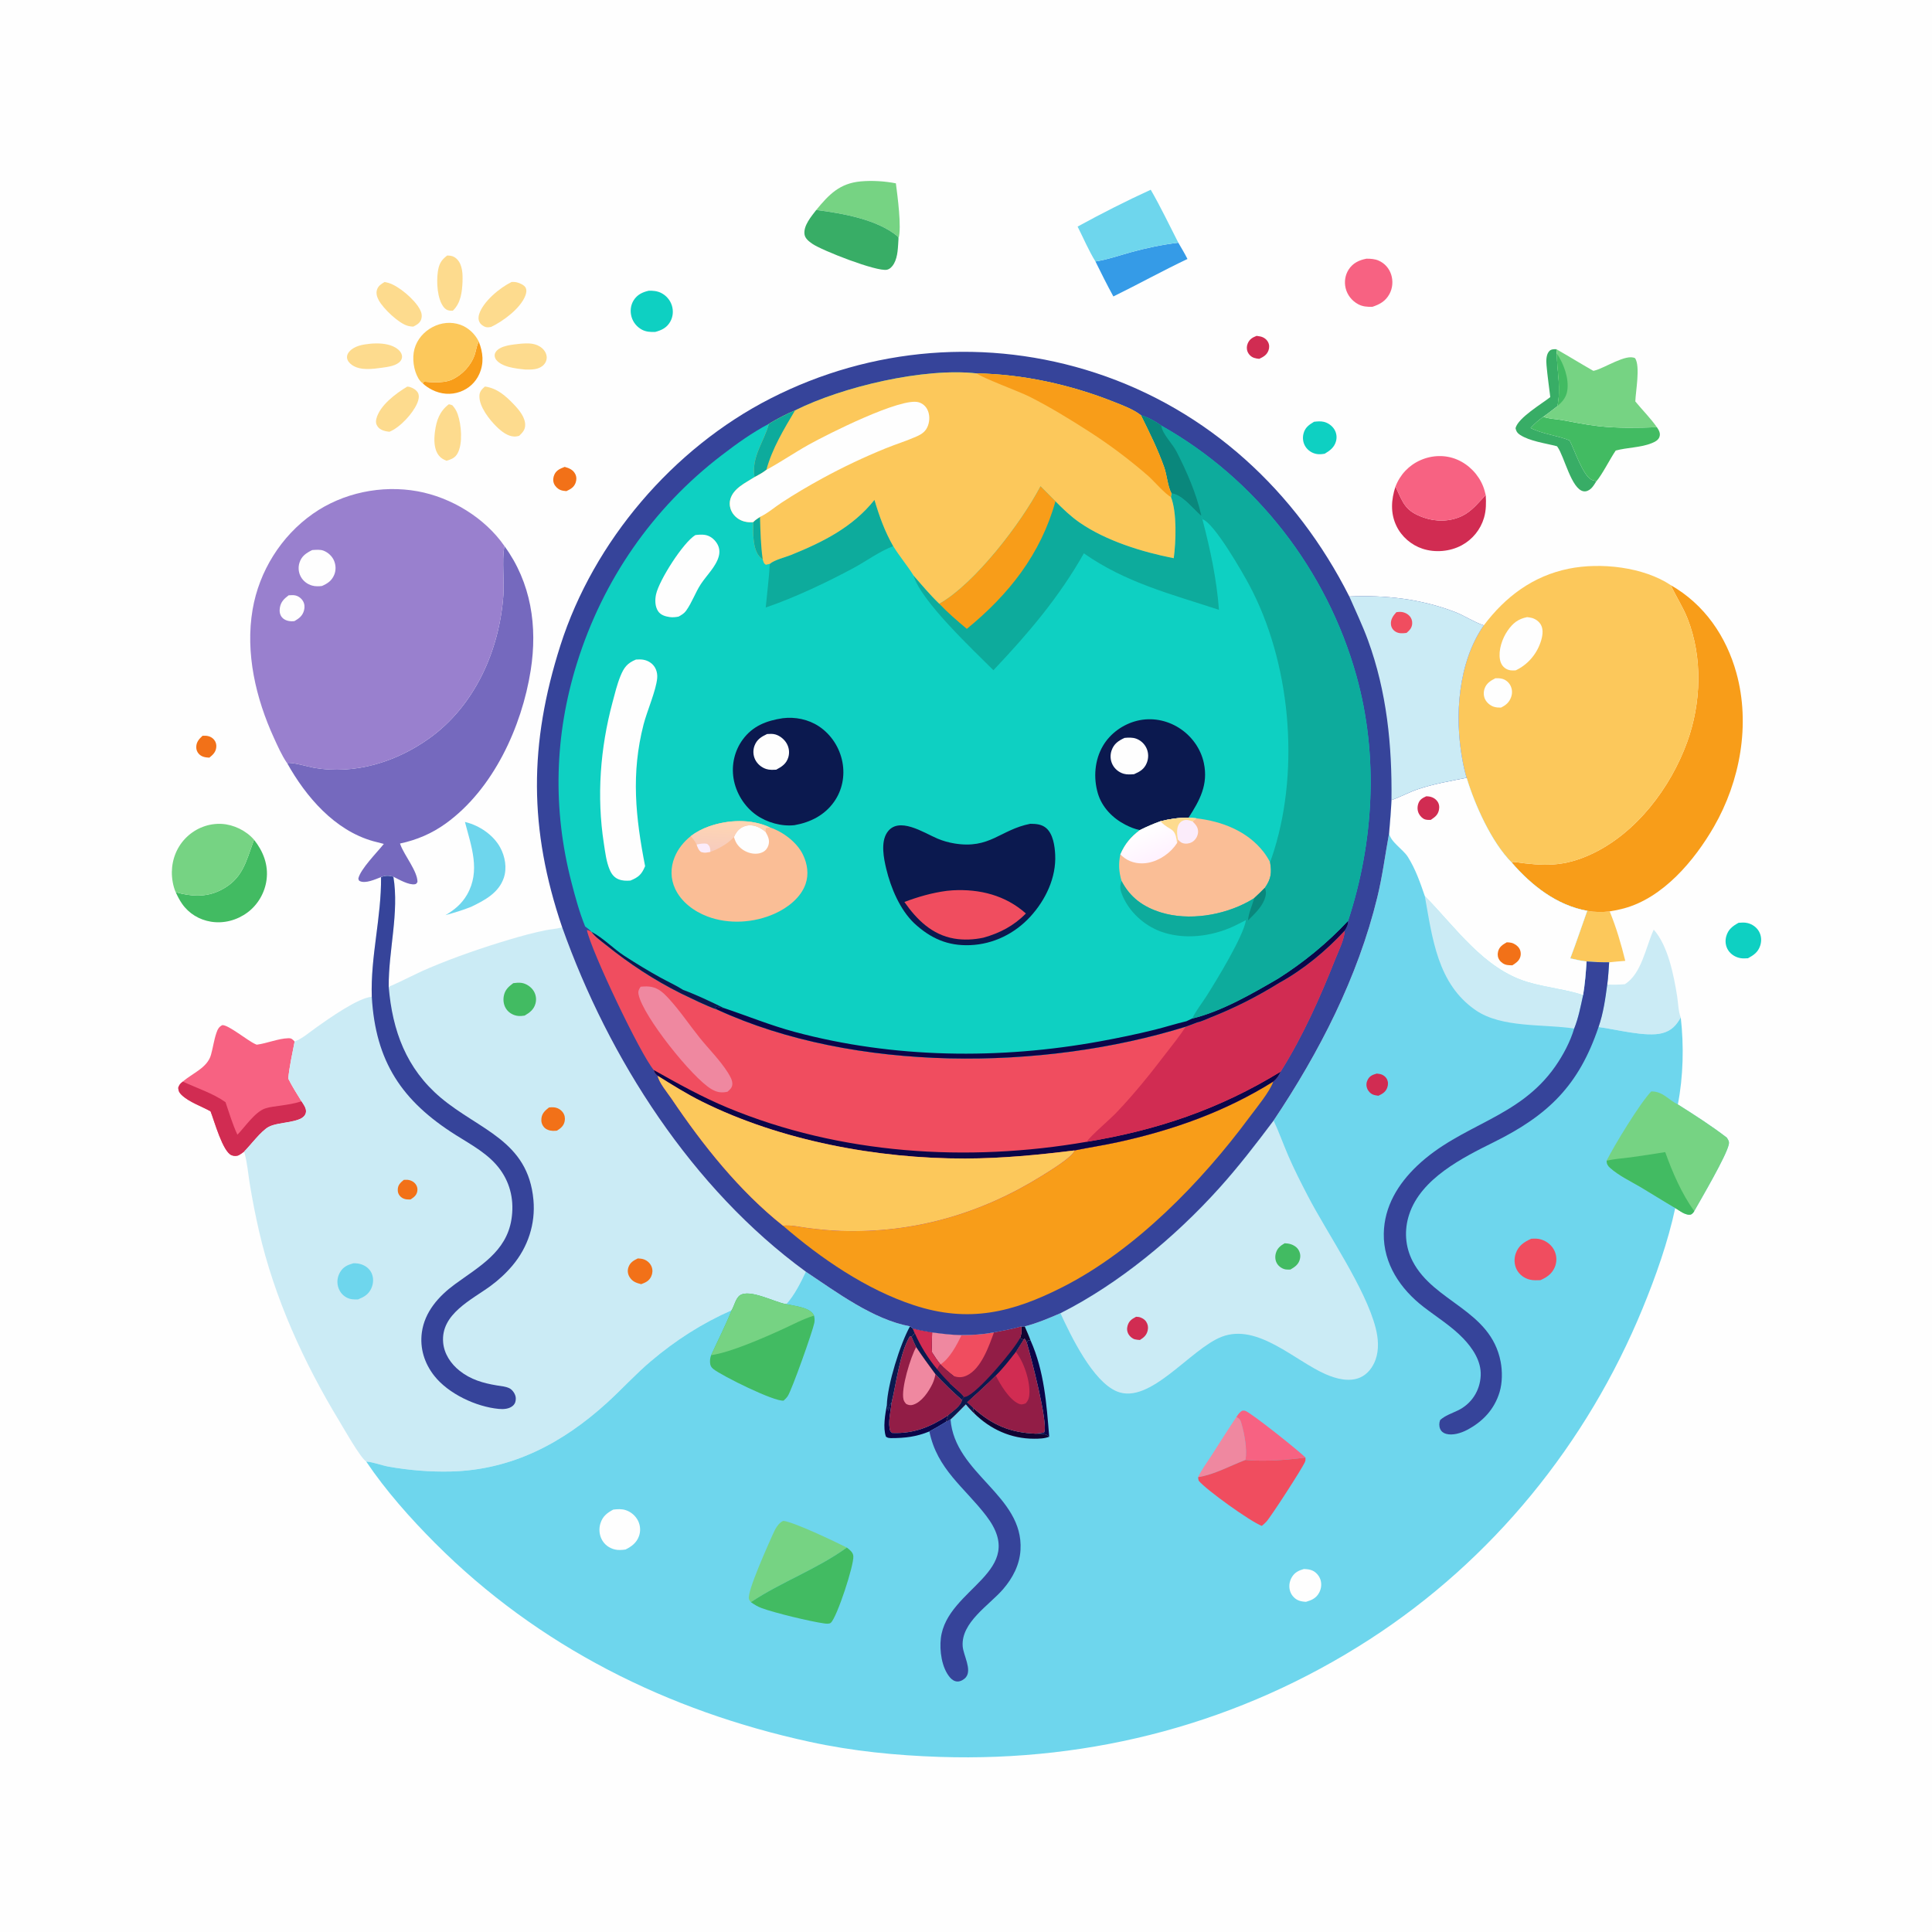 <svg version="1.1" xmlns="http://www.w3.org/2000/svg" style="display: block;" viewBox="0 0 2048 2048" width="1024" height="1024">
<defs>
	<linearGradient id="Gradient1" gradientUnits="userSpaceOnUse" x1="764.451" y1="870.487" x2="762.862" y2="900.47">
		<stop class="stop0" offset="0" stop-opacity="1" stop-color="rgb(255,214,178)"/>
		<stop class="stop1" offset="1" stop-opacity="1" stop-color="rgb(247,204,189)"/>
	</linearGradient>
	<linearGradient id="Gradient2" gradientUnits="userSpaceOnUse" x1="1224.13" y1="909.94" x2="1210.66" y2="879.593">
		<stop class="stop0" offset="0" stop-opacity="1" stop-color="rgb(255,242,255)"/>
		<stop class="stop1" offset="1" stop-opacity="1" stop-color="rgb(255,255,255)"/>
	</linearGradient>
</defs>
<path transform="translate(0,0)" fill="rgb(254,254,254)" d="M 0 0 L 2048 0 L 2048 2048 L 0 2048 L 0 0 z"/>
<path transform="translate(0,0)" fill="rgb(242,113,24)" d="M 214.71 779.939 C 215.757 779.92 216.804 779.887 217.851 779.921 C 221.41 780.034 224.698 781.45 226.992 784.225 C 228.819 786.434 229.546 789.173 229.276 792.008 C 228.776 797.245 225.843 799.988 221.946 803.138 C 217.817 802.936 214.098 802.476 211.021 799.397 C 209.005 797.379 208 794.756 208.042 791.936 C 208.123 786.528 210.954 783.451 214.71 779.939 z"/>
<path transform="translate(0,0)" fill="rgb(209,44,82)" d="M 1332.06 356.025 C 1333.39 356.205 1334.72 356.388 1336.04 356.673 C 1339.39 357.402 1342.48 359.456 1344.13 362.527 C 1345.64 365.312 1345.74 368.491 1344.65 371.45 C 1342.87 376.29 1339.33 378.271 1334.88 380.377 C 1333.1 380.268 1331.29 379.937 1329.58 379.414 C 1326.52 378.478 1323.96 376.111 1322.65 373.196 C 1321.34 370.294 1321.41 366.996 1322.64 364.074 C 1324.51 359.607 1327.71 357.702 1332.06 356.025 z"/>
<path transform="translate(0,0)" fill="rgb(242,113,24)" d="M 598.589 494.912 C 603.281 496.19 607.657 498.028 609.893 502.687 C 611.295 505.609 611.251 508.843 610.143 511.834 C 608.375 516.607 604.802 518.558 600.413 520.609 C 598.231 520.443 596.094 520.216 594.043 519.384 C 591.078 518.182 588.371 515.517 587.194 512.533 C 585.99 509.482 586.314 506.099 587.639 503.143 C 589.803 498.319 593.949 496.744 598.589 494.912 z"/>
<path transform="translate(0,0)" fill="rgb(14,208,194)" d="M 1392.92 447.101 C 1396.29 446.685 1400.01 446.369 1403.34 447.169 C 1407.86 448.257 1412.15 451.327 1414.55 455.33 C 1416.79 459.067 1417.37 463.561 1416.21 467.751 C 1414.43 474.211 1409.84 477.681 1404.31 480.926 C 1401.58 481.463 1398.76 481.738 1395.99 481.305 C 1390.97 480.52 1386.33 477.499 1383.67 473.166 C 1381.22 469.183 1380.6 464.305 1381.73 459.793 C 1383.36 453.262 1387.41 450.399 1392.92 447.101 z"/>
<path transform="translate(0,0)" fill="rgb(248,157,25)" d="M 448.136 406.373 C 448.628 405.779 448.911 404.915 449.611 404.593 C 450.225 404.31 468.097 407.345 478.963 402.463 C 489.945 397.528 499.525 387.301 503.267 375.878 C 504.625 371.733 505.217 367.096 506.934 363.139 C 507.097 362.764 507.299 362.407 507.482 362.041 C 512.076 373.592 513.258 384.917 508.018 396.598 C 504.094 405.345 496.92 411.924 487.934 415.228 C 478.01 418.876 467.381 417.97 458.008 413.205 C 454.541 411.442 450.928 409.096 448.136 406.373 z"/>
<path transform="translate(0,0)" fill="rgb(14,208,194)" d="M 1843.01 978.175 C 1846.14 977.936 1849.24 977.735 1852.33 978.434 C 1857.37 979.574 1862.05 982.863 1864.59 987.383 C 1867.23 992.053 1867.52 997.509 1865.84 1002.55 C 1863.59 1009.33 1858.96 1012.56 1852.92 1015.79 C 1850.26 1015.95 1847.59 1016.11 1844.95 1015.66 C 1839.73 1014.76 1834.83 1011.78 1831.95 1007.29 C 1829.11 1002.88 1828.49 997.503 1829.9 992.494 C 1831.93 985.227 1836.66 981.652 1843.01 978.175 z"/>
<path transform="translate(0,0)" fill="rgb(253,219,142)" d="M 551.564 364.379 C 559.773 363.691 568.135 363.384 574.734 369.199 C 577.553 371.683 579.589 375.34 579.554 379.171 C 579.528 381.979 578.324 384.67 576.396 386.679 C 571.258 392.033 563.597 391.853 556.757 391.72 C 550.932 391.134 545.131 390.461 539.455 388.974 C 534.547 387.689 527.109 384.668 524.94 379.579 C 524.003 377.383 524.113 375.231 525.425 373.209 C 530.063 366.064 543.95 365.286 551.564 364.379 z"/>
<path transform="translate(0,0)" fill="rgb(253,219,142)" d="M 474.061 270.852 C 478.299 270.909 481.311 271.618 484.41 274.725 C 490.315 280.646 490.576 290.583 490.288 298.428 C 489.882 309.487 488.439 321.527 479.95 329.389 C 478.988 329.383 478.024 329.396 477.066 329.316 C 474.13 329.072 472.047 327.74 470.274 325.471 C 463.485 316.784 462.595 298.99 464.098 288.267 C 465.246 280.083 467.49 275.787 474.061 270.852 z"/>
<path transform="translate(0,0)" fill="rgb(253,219,142)" d="M 431.669 409.838 C 432.925 409.919 433.069 409.877 434.465 410.265 C 437.729 411.172 441.992 413.757 443.32 416.987 C 444.649 420.222 443.65 424.107 442.375 427.181 C 437.743 438.351 424.011 453.185 412.808 457.695 C 408.501 457.277 403.13 456.057 400.407 452.28 C 398.564 449.723 398.166 447.229 398.897 444.182 C 402.345 429.821 419.681 417.012 431.669 409.838 z"/>
<path transform="translate(0,0)" fill="rgb(253,219,142)" d="M 392.478 364.369 C 400.208 363.635 409.582 363.947 416.707 367.172 C 420.525 368.901 424.788 371.928 425.945 376.204 C 426.513 378.305 426.078 380.639 424.769 382.383 C 420.705 387.799 411.507 388.872 405.239 389.776 C 395.006 391.134 381.798 393.141 372.883 386.731 C 370.355 384.913 368.055 382.256 367.838 379.005 C 367.685 376.712 368.653 374.641 370.101 372.923 C 375.488 366.528 384.679 365.181 392.478 364.369 z"/>
<path transform="translate(0,0)" fill="rgb(253,219,142)" d="M 475.775 428.534 C 477.097 428.701 478.209 429.146 479.461 429.586 C 482.075 432.489 483.788 435.177 485.111 438.884 C 489.077 449.995 490.767 470.012 485.084 480.514 C 482.424 485.43 478.461 486.878 473.351 488.398 C 470.127 487.146 467.586 485.808 465.366 483.068 C 459.82 476.224 459.985 465.956 461.055 457.666 C 462.597 445.716 465.994 435.999 475.775 428.534 z"/>
<path transform="translate(0,0)" fill="rgb(253,219,142)" d="M 407.765 298.927 C 409.003 299.175 410.234 299.436 411.45 299.778 C 422.623 302.922 439.379 317.37 444.915 327.597 C 446.807 331.092 447.745 334.523 446.501 338.436 C 445.209 342.497 441.597 344.488 438.037 346.25 C 436.235 346.109 434.386 345.956 432.631 345.506 C 422.793 342.985 406.341 327.217 401.566 318.405 C 399.692 314.947 398.35 310.913 399.65 307.025 C 401.008 302.962 404.213 300.921 407.765 298.927 z"/>
<path transform="translate(0,0)" fill="rgb(253,219,142)" d="M 542.325 298.917 C 544.288 298.855 545.881 298.85 547.819 299.287 C 550.886 299.977 555.897 302.207 557.271 305.136 C 558.511 307.779 557.864 310.818 556.87 313.431 C 551.751 326.888 533.278 340.626 520.443 346.61 C 518.814 346.905 516.65 347.151 515.007 346.715 C 512.508 346.051 509.748 344.097 508.46 341.773 C 506.881 338.922 506.98 335.946 507.944 332.931 C 512.246 319.468 529.954 304.92 542.325 298.917 z"/>
<path transform="translate(0,0)" fill="rgb(253,219,142)" d="M 514.01 409.738 C 526.772 411.459 535.813 419.416 544.424 428.401 C 550.102 434.327 557.248 442.644 556.671 451.403 C 556.362 456.109 553.544 458.903 550.317 462.009 C 548.684 462.397 547.108 462.785 545.417 462.76 C 538.302 462.656 531.619 457.361 526.751 452.641 C 518.887 445.016 507.951 431.188 508.186 419.84 C 508.285 415.084 510.625 412.753 514.01 409.738 z"/>
<path transform="translate(0,0)" fill="rgb(14,208,194)" d="M 687.542 308.21 C 692.052 307.999 696.622 308.448 700.716 310.471 C 706.19 313.177 710.387 318.037 712.211 323.87 C 713.997 329.584 713.432 335.909 710.428 341.11 C 706.781 347.424 701.405 350.05 694.602 351.85 C 689.681 352.06 684.798 351.821 680.376 349.416 C 675.05 346.52 671.051 341.607 669.414 335.763 C 667.78 329.928 668.447 323.567 671.671 318.386 C 675.394 312.402 680.895 309.758 687.542 308.21 z"/>
<path transform="translate(0,0)" fill="rgb(247,98,130)" d="M 1448.53 274.218 C 1452.99 274.241 1457.34 274.457 1461.49 276.286 C 1467.86 279.095 1472.59 284.455 1474.7 291.069 C 1476.86 297.822 1476.28 305.343 1472.91 311.599 C 1468.81 319.198 1462.71 322.626 1454.76 325.246 C 1449.37 325.335 1444.48 325.071 1439.63 322.434 C 1433.03 318.846 1428.21 312.794 1426.43 305.467 C 1424.82 298.784 1425.88 291.569 1429.62 285.767 C 1434.09 278.833 1440.66 275.711 1448.53 274.218 z"/>
<path transform="translate(0,0)" fill="rgb(252,200,91)" d="M 1682.51 965.497 C 1690.57 967.005 1698.2 967.103 1706.34 966.105 C 1713.24 982.936 1718.53 1000.87 1722.85 1018.54 C 1717.16 1019.05 1711.43 1019.43 1705.77 1020.09 C 1697.73 1020.16 1689.85 1019.81 1681.83 1019.19 C 1676.15 1018.72 1670.16 1017.05 1664.54 1015.91 C 1670.91 999.283 1676.48 982.257 1682.51 965.497 z"/>
<path transform="translate(0,0)" fill="rgb(110,214,237)" d="M 492.878 871.342 C 493.176 871.405 493.475 871.458 493.77 871.532 C 508.326 875.158 522.959 885.091 530.206 898.324 C 535.422 907.847 537.586 920.081 534.057 930.54 C 528.679 946.481 513.861 954.3 499.766 961.12 C 490.825 964.784 481.545 967.489 472.251 970.086 C 481.727 964.508 489.474 958.103 495.054 948.433 C 509.616 923.199 499.579 897.186 492.878 871.342 z"/>
<path transform="translate(0,0)" fill="rgb(56,173,102)" d="M 1643.36 420.937 C 1642.01 409.781 1640.38 398.574 1639.39 387.383 C 1638.97 382.622 1638.8 375.555 1642.53 371.955 C 1644.52 370.038 1647.2 370.185 1649.75 370.144 L 1650.28 374.82 L 1650.29 375.738 C 1650.71 394.455 1654.89 411.784 1650.93 430.529 C 1646 434.305 1641.12 438.26 1636 441.767 C 1630.87 445.379 1626.73 449.004 1622.49 453.684 C 1635.83 460.395 1650.3 461.348 1663.86 466.893 C 1668.82 476.335 1678.18 504.891 1687.52 508.755 C 1688.63 509.213 1689.86 509.299 1690.99 509.703 C 1691.4 509.847 1691.74 510.107 1692.12 510.308 C 1690.47 512.874 1688.79 515.811 1686.54 517.888 C 1684.4 519.869 1681.53 521.311 1678.54 520.774 C 1665.7 518.47 1658.27 483.932 1651.05 473.823 C 1650.86 473.557 1650.66 473.299 1650.46 473.036 C 1638.48 469.881 1621.49 467.748 1611.17 460.883 C 1608.24 458.927 1607.3 457.281 1606.52 453.902 C 1609.21 442.897 1634.24 428.153 1643.36 420.937 z"/>
<path transform="translate(0,0)" fill="rgb(53,155,231)" d="M 1249.07 257.277 C 1252.33 262.972 1255.87 268.648 1258.76 274.534 C 1232.21 287.097 1206.57 301.363 1180.22 314.252 C 1173.52 302.075 1167.39 289.617 1161.21 277.171 C 1173.78 275.242 1186.34 270.824 1198.58 267.43 C 1215.21 262.819 1231.92 259.334 1249.07 257.277 z"/>
<path transform="translate(0,0)" fill="rgb(118,211,131)" d="M 865.261 222.569 C 878.706 206.216 889.987 194.349 912.363 192.292 C 924.402 191.186 937.814 192.007 949.668 194.344 C 951.399 207.942 955.945 240.866 952.467 252.798 L 951.573 250.623 C 929.987 232.464 892.62 226.082 865.261 222.569 z"/>
<path transform="translate(0,0)" fill="rgb(209,44,82)" d="M 1479.26 515.841 L 1479.99 517.38 C 1487.65 533.812 1489.85 541.822 1509.13 548.631 C 1522.33 553.295 1537.15 553.03 1549.86 546.925 C 1560.4 541.865 1566.97 532.901 1574.93 524.789 C 1575.43 533.048 1575.44 540.971 1573.08 548.983 C 1569.42 561.392 1560.87 571.9 1549.47 578.032 C 1537.07 584.708 1521.35 586.086 1507.96 581.686 C 1495.96 577.738 1485.7 568.844 1480.23 557.435 C 1473.78 544 1474.71 529.631 1479.26 515.841 z"/>
<path transform="translate(0,0)" fill="rgb(66,187,98)" d="M 269.299 890.164 C 279.08 902.508 284.654 916.76 282.542 932.719 C 280.738 946.353 273.371 959.104 262.301 967.295 C 251.214 975.497 237.329 979.245 223.65 977.042 C 211.212 975.038 200.182 968.381 192.974 957.986 C 190.295 954.123 188.185 949.988 186.242 945.716 C 202.112 950.335 218.134 951.384 233.377 943.869 C 257.089 932.179 260.618 913.932 268.773 891.586 L 269.299 890.164 z"/>
<path transform="translate(0,0)" fill="rgb(252,200,91)" d="M 448.136 406.373 C 446.34 405.07 444.678 403.087 443.56 401.187 C 438.392 392.4 436.686 379.64 439.356 369.87 C 442.115 359.777 449.345 351.53 458.542 346.709 C 467.707 341.905 478.115 340.799 487.94 344.235 C 496.304 347.16 503.69 354.074 507.482 362.041 C 507.299 362.407 507.097 362.764 506.934 363.139 C 505.217 367.096 504.625 371.733 503.267 375.878 C 499.525 387.301 489.945 397.528 478.963 402.463 C 468.097 407.345 450.225 404.31 449.611 404.593 C 448.911 404.915 448.628 405.779 448.136 406.373 z"/>
<path transform="translate(0,0)" fill="rgb(66,187,98)" d="M 1622.49 453.684 C 1626.73 449.004 1630.87 445.379 1636 441.767 C 1641.71 444.036 1649.29 444.135 1655.43 445.224 C 1668.46 447.535 1681.59 450.321 1694.73 451.773 C 1715.28 454.042 1735.77 453.531 1756.37 452.872 C 1758.41 455.905 1760.32 458.994 1759.18 462.837 C 1758.08 466.554 1754.23 468.436 1750.92 469.777 C 1739.14 474.545 1725.07 474.259 1712.72 477.592 C 1706.63 486.496 1698.26 503.366 1692.12 510.308 C 1691.74 510.107 1691.4 509.847 1690.99 509.703 C 1689.86 509.299 1688.63 509.213 1687.52 508.755 C 1678.18 504.891 1668.82 476.335 1663.86 466.893 C 1650.3 461.348 1635.83 460.395 1622.49 453.684 z"/>
<path transform="translate(0,0)" fill="rgb(56,173,102)" d="M 865.261 222.569 C 892.62 226.082 929.987 232.464 951.573 250.623 L 952.467 252.798 C 951.835 261.457 952 271.865 947.575 279.615 C 945.986 282.397 943.419 285.267 940.152 285.937 C 929.261 288.173 871.182 265.463 861.104 258.429 C 857.55 255.949 853.368 252.869 852.786 248.273 C 851.624 239.099 860.074 229.378 865.261 222.569 z"/>
<path transform="translate(0,0)" fill="rgb(110,214,237)" d="M 1219.82 201.133 C 1230.34 219.294 1239.48 238.588 1249.07 257.277 C 1231.92 259.334 1215.21 262.819 1198.58 267.43 C 1186.34 270.824 1173.78 275.242 1161.21 277.171 C 1154.16 265.781 1148.37 252.217 1142.31 240.181 C 1167.48 226.407 1193.74 213.067 1219.82 201.133 z"/>
<path transform="translate(0,0)" fill="rgb(247,98,130)" d="M 1479.26 515.841 C 1484.03 503.237 1493.39 493.265 1505.76 487.8 C 1518.04 482.368 1532.2 481.891 1544.61 487.176 C 1557.09 492.488 1567.29 503.066 1572.23 515.688 C 1573.39 518.635 1574.16 521.724 1574.93 524.789 C 1566.97 532.901 1560.4 541.865 1549.86 546.925 C 1537.15 553.03 1522.33 553.295 1509.13 548.631 C 1489.85 541.822 1487.65 533.812 1479.99 517.38 L 1479.26 515.841 z"/>
<path transform="translate(0,0)" fill="rgb(118,211,131)" d="M 186.242 945.716 C 183.463 939.52 182.072 931.113 182.17 924.318 C 182.373 910.279 187.804 897.022 197.986 887.264 C 207.848 877.812 221.279 872.63 234.953 873.364 C 247.682 874.048 260.908 880.489 269.299 890.164 L 268.773 891.586 C 260.618 913.932 257.089 932.179 233.377 943.869 C 218.134 951.384 202.112 950.335 186.242 945.716 z"/>
<path transform="translate(0,0)" fill="rgb(203,235,245)" d="M 1753.01 985.466 C 1768.18 1002.32 1774.3 1033.94 1777.84 1056.06 C 1778.92 1062.83 1779.1 1072.45 1781.69 1078.65 C 1776.76 1087.02 1771.92 1092.59 1762.06 1095.19 C 1744.98 1099.7 1712.79 1091.03 1694.52 1088.69 C 1699.59 1074.27 1701.75 1058.72 1703.76 1043.62 C 1710.06 1043.89 1716.07 1043.84 1722.35 1043.31 C 1740.3 1032.28 1744.65 1003.47 1753.01 985.466 z"/>
<path transform="translate(0,0)" fill="rgb(118,211,131)" d="M 1649.75 370.144 C 1662.94 377.627 1675.84 385.608 1689 393.112 C 1689.41 393.021 1689.81 392.937 1690.22 392.84 C 1700.94 390.278 1724.01 374.585 1733.32 379.755 C 1738.92 388.552 1733.88 414.597 1733.5 425.544 C 1741.02 434.718 1749.55 443.158 1756.37 452.872 C 1735.77 453.531 1715.28 454.042 1694.73 451.773 C 1681.59 450.321 1668.46 447.535 1655.43 445.224 C 1649.29 444.135 1641.71 444.036 1636 441.767 C 1641.12 438.26 1646 434.305 1650.93 430.529 C 1654.89 411.784 1650.71 394.455 1650.29 375.738 L 1650.28 374.82 L 1649.75 370.144 z"/>
<path transform="translate(0,0)" fill="rgb(66,187,98)" d="M 1650.28 374.82 C 1657.61 385.211 1663.49 401.555 1661.33 414.332 C 1660.11 421.549 1656.21 425.794 1650.93 430.529 C 1654.89 411.784 1650.71 394.455 1650.29 375.738 L 1650.28 374.82 z"/>
<path transform="translate(0,0)" fill="rgb(247,98,130)" d="M 193.793 1146.54 C 203.834 1137.66 219.721 1132.09 223.634 1118.2 C 225.769 1110.62 226.803 1102.65 229.312 1095.19 C 230.598 1091.36 231.886 1088.56 235.613 1086.69 C 242.049 1086.13 262.584 1103.34 270.866 1106.88 L 272.152 1107.41 C 283.199 1106.01 294.706 1100.88 305.608 1100.57 C 309.177 1100.47 310.018 1101.74 312.342 1104.05 C 309.852 1117.08 306.847 1130.13 305.571 1143.35 C 309.763 1151.66 314.65 1159.46 319.576 1167.34 C 321.888 1171.06 325.432 1175.37 324.097 1180 C 323.221 1183.03 320.486 1185.12 317.686 1186.28 C 310.869 1189.11 302.653 1189.77 295.455 1191.21 C 291.884 1191.93 287.729 1192.86 284.538 1194.65 C 276.624 1199.1 265.584 1213.8 258.761 1220.77 C 258.606 1220.88 258.45 1220.99 258.295 1221.1 C 256.689 1222.27 255.058 1223.54 253.292 1224.46 C 250.873 1225.71 248.148 1225.58 245.645 1224.66 C 236.138 1221.18 227.202 1188.2 223.193 1178.07 C 213.395 1172.53 200.782 1168.52 192.565 1160.76 C 190.105 1158.43 189.087 1156.52 188.932 1153.06 C 189.973 1149.8 191.142 1148.65 193.793 1146.54 z"/>
<path transform="translate(0,0)" fill="rgb(209,44,82)" d="M 193.793 1146.54 C 208.31 1153.3 226.098 1159.08 239.047 1168.34 C 243.009 1179.94 246.482 1191.72 251.662 1202.85 C 259.701 1194.63 270.324 1178.62 281.14 1174.99 C 286.114 1173.32 291.809 1172.87 296.986 1172.08 C 304.626 1170.91 312.264 1169.98 319.576 1167.34 C 321.888 1171.06 325.432 1175.37 324.097 1180 C 323.221 1183.03 320.486 1185.12 317.686 1186.28 C 310.869 1189.11 302.653 1189.77 295.455 1191.21 C 291.884 1191.93 287.729 1192.86 284.538 1194.65 C 276.624 1199.1 265.584 1213.8 258.761 1220.77 C 258.606 1220.88 258.45 1220.99 258.295 1221.1 C 256.689 1222.27 255.058 1223.54 253.292 1224.46 C 250.873 1225.71 248.148 1225.58 245.645 1224.66 C 236.138 1221.18 227.202 1188.2 223.193 1178.07 C 213.395 1172.53 200.782 1168.52 192.565 1160.76 C 190.105 1158.43 189.087 1156.52 188.932 1153.06 C 189.973 1149.8 191.142 1148.65 193.793 1146.54 z"/>
<path transform="translate(0,0)" fill="rgb(248,157,25)" d="M 1771.17 620.329 C 1806.7 640.658 1829.92 674.448 1840.69 713.513 C 1855.67 767.805 1844.63 828.16 1816.79 876.435 C 1796.15 912.205 1763.01 951.679 1721.49 962.915 C 1716.53 964.256 1711.41 965.317 1706.34 966.105 C 1698.2 967.103 1690.57 967.005 1682.51 965.497 C 1650.2 959.755 1623.25 938.474 1602.33 914.188 C 1604.21 913.64 1603.75 913.528 1605.34 913.751 C 1636.57 918.115 1657.62 919.067 1687.03 905.348 C 1734.52 883.188 1770.88 835.046 1788.46 786.622 C 1803.38 745.524 1805.04 696.823 1788.88 655.733 C 1784.11 643.612 1777.01 632.917 1771.56 621.179 L 1771.17 620.329 z"/>
<path transform="translate(0,0)" fill="rgb(117,105,190)" d="M 534.805 578.964 C 563 617.647 569.933 663.903 562.563 710.604 C 553.116 770.468 522.907 836.548 472.694 872.829 C 457.768 883.613 441.969 890.31 424.023 894.185 L 424.505 895.52 C 428.839 907.17 442.627 923.594 442.541 934.928 C 441.627 936.227 441.563 937.032 439.861 937.319 C 433.309 938.427 422.879 932.283 417.013 929.377 C 412.237 928.112 408.604 927.951 403.93 929.78 C 397.994 931.998 387.612 936.926 381.462 934.022 C 380.092 933.375 380.254 932.624 379.84 931.31 C 382.185 921.022 399.852 903.505 406.865 894.581 C 403.127 893.669 399.39 892.739 395.684 891.704 C 354.815 880.288 324.26 844.639 304.357 808.911 C 308.76 807.429 327.492 812.976 333.003 813.918 C 376.136 821.293 419.754 807.859 454.95 782.73 C 503.376 748.155 529.433 689.293 533.601 631.007 C 534.622 616.727 532.111 593.33 534.427 580.846 C 534.544 580.217 534.679 579.591 534.805 578.964 z"/>
<path transform="translate(0,0)" fill="rgb(153,128,206)" d="M 304.357 808.911 C 304.234 808.762 304.098 808.623 303.989 808.463 C 298.61 800.537 294.391 790.968 290.393 782.233 C 271.167 740.225 259.899 692.283 267.777 646.111 C 274.696 605.562 297.955 568.285 331.672 544.617 C 363.39 522.353 404.522 513.877 442.534 520.752 C 478.237 527.21 514.044 548.926 534.805 578.964 C 534.679 579.591 534.544 580.217 534.427 580.846 C 532.111 593.33 534.622 616.727 533.601 631.007 C 529.433 689.293 503.376 748.155 454.95 782.73 C 419.754 807.859 376.136 821.293 333.003 813.918 C 327.492 812.976 308.76 807.429 304.357 808.911 z"/>
<path transform="translate(0,0)" fill="rgb(254,254,254)" d="M 305.952 631.059 C 308.139 630.933 310.501 630.705 312.666 631.098 C 316.188 631.736 319.401 634.143 321.196 637.205 C 322.932 640.165 323.155 643.665 322.293 646.944 C 320.781 652.691 317.142 655.534 312.193 658.366 C 311.753 658.418 311.314 658.491 310.872 658.523 C 306.652 658.826 301.948 657.816 299.025 654.514 C 296.485 651.646 296.059 647.76 296.678 644.127 C 297.736 637.917 301.148 634.74 305.952 631.059 z"/>
<path transform="translate(0,0)" fill="rgb(254,254,254)" d="M 330.955 583.083 C 334.846 582.854 339.298 582.313 343.005 583.751 C 347.733 585.586 351.96 589.464 354.003 594.127 C 356.122 598.967 356.309 604.67 354.203 609.545 C 351.551 615.687 347.203 618.595 341.282 621.169 C 337.928 621.643 334.182 621.664 330.907 620.748 C 325.851 619.334 321.453 616.042 318.907 611.42 C 316.406 606.882 315.893 601.507 317.436 596.565 C 319.661 589.441 324.581 586.233 330.955 583.083 z"/>
<path transform="translate(0,0)" fill="rgb(252,200,91)" d="M 1572.89 662.915 C 1595.79 632.481 1625.05 610.531 1662.95 602.845 C 1696.68 596.004 1742.04 600.915 1771.17 620.329 L 1771.56 621.179 C 1777.01 632.917 1784.11 643.612 1788.88 655.733 C 1805.04 696.823 1803.38 745.524 1788.46 786.622 C 1770.88 835.046 1734.52 883.188 1687.03 905.348 C 1657.62 919.067 1636.57 918.115 1605.34 913.751 C 1603.75 913.528 1604.21 913.64 1602.33 914.188 C 1581.02 892.749 1563.31 853.14 1554.68 824.488 C 1552.73 818.04 1551.3 811.5 1550.1 804.873 C 1541.77 759.172 1545.55 702.119 1572.89 662.915 z"/>
<path transform="translate(0,0)" fill="rgb(254,254,254)" d="M 1585.1 718.994 C 1587.61 718.905 1589.98 718.914 1592.43 719.562 C 1596.1 720.531 1599.31 723.22 1601.06 726.563 C 1603.08 730.419 1603.32 734.885 1601.84 738.97 C 1599.79 744.648 1596.32 747.519 1591.04 750.097 C 1588.54 750.096 1585.85 749.971 1583.45 749.172 C 1579.64 747.902 1576.1 744.934 1574.31 741.328 C 1572.54 737.774 1572.43 733.573 1573.76 729.857 C 1575.78 724.205 1580.03 721.645 1585.1 718.994 z"/>
<path transform="translate(0,0)" fill="rgb(254,254,254)" d="M 1618.77 654.204 C 1620.5 654.401 1622.29 654.593 1623.97 655.068 C 1627.77 656.144 1631.47 658.805 1633.41 662.27 C 1636.48 667.743 1635.02 675.027 1633.12 680.641 C 1628.66 693.867 1619.26 704.681 1606.7 710.606 C 1602.85 710.89 1599.55 710.814 1596.19 708.752 C 1592.7 706.609 1590.72 703.044 1590.02 699.078 C 1588.23 689.002 1592.43 676.847 1598.09 668.614 C 1603.57 660.639 1609.28 656.06 1618.77 654.204 z"/>
<path transform="translate(0,0)" fill="rgb(203,235,245)" d="M 403.93 929.78 C 408.604 927.951 412.237 928.112 417.013 929.377 C 423.303 967.413 411.751 1007.52 412.051 1046.05 C 426.58 1039.89 440.447 1032.25 454.972 1026.1 C 482.453 1014.47 512.162 1004.26 540.769 995.755 C 552.994 992.12 565.314 988.774 577.814 986.213 C 583.273 985.095 589.107 984.762 594.457 983.355 L 595.911 982.959 C 645.325 1122.27 733.641 1260.11 854.207 1348.04 C 848.909 1359.46 841.964 1373.06 833.541 1382.45 C 833.213 1382.4 832.883 1382.35 832.555 1382.29 C 820.886 1380.21 794.885 1366.26 784.548 1373.01 C 779.885 1376.06 778.407 1384.29 775.592 1388.88 C 743.867 1402.96 716.324 1420.59 689.875 1442.98 C 673.566 1456.78 659.3 1472.58 643.535 1486.93 C 596.429 1529.81 542.529 1558.28 477.758 1559.85 C 456.083 1560.38 433.311 1558.51 411.947 1554.7 C 404.2 1553.32 395.926 1549.85 388.198 1549.32 C 381.659 1544.84 364.7 1514.69 359.815 1506.63 C 322.075 1444.41 290.873 1376.06 274.556 1304.91 C 270.768 1288.39 267.511 1271.74 264.78 1255.02 C 263.063 1244.51 262.146 1232.93 259.319 1222.72 L 258.761 1220.77 C 265.584 1213.8 276.624 1199.1 284.538 1194.65 C 287.729 1192.86 291.884 1191.93 295.455 1191.21 C 302.653 1189.77 310.869 1189.11 317.686 1186.28 C 320.486 1185.12 323.221 1183.03 324.097 1180 C 325.432 1175.37 321.888 1171.06 319.576 1167.34 C 314.65 1159.46 309.763 1151.66 305.571 1143.35 C 306.847 1130.13 309.852 1117.08 312.342 1104.05 C 320.455 1101 328.528 1093.94 335.612 1088.91 C 348.029 1080.1 379.802 1057.52 394.115 1056.65 C 392.67 1013.9 404.344 972.525 403.93 929.78 z"/>
<path transform="translate(0,0)" fill="rgb(242,113,24)" d="M 428.026 1250.72 C 429.306 1250.66 430.728 1250.53 432.016 1250.66 C 435.507 1251.01 438.775 1252.66 440.825 1255.58 C 442.345 1257.75 442.828 1260.36 442.318 1262.94 C 441.465 1267.26 438.708 1269.12 435.318 1271.43 C 434.833 1271.46 434.35 1271.51 433.864 1271.52 C 430.064 1271.55 426.8 1270.84 424.105 1267.96 C 422.204 1265.93 421.515 1263.51 421.646 1260.78 C 421.88 1255.89 424.537 1253.69 428.026 1250.72 z"/>
<path transform="translate(0,0)" fill="rgb(242,113,24)" d="M 581.916 1173.99 C 583.7 1173.76 585.411 1173.64 587.203 1173.82 C 591.024 1174.21 594.481 1176.14 596.727 1179.29 C 598.637 1181.97 599.232 1185.3 598.589 1188.5 C 597.588 1193.48 594.496 1195.97 590.394 1198.55 C 588.924 1198.71 587.429 1198.79 585.951 1198.75 C 582.625 1198.67 578.631 1197.31 576.477 1194.62 C 574.288 1191.9 573.501 1188.86 573.949 1185.39 C 574.653 1179.94 577.829 1177.27 581.916 1173.99 z"/>
<path transform="translate(0,0)" fill="rgb(242,113,24)" d="M 676.141 1333.97 C 678.509 1334.13 680.713 1334.25 682.941 1335.14 C 686.555 1336.58 689.495 1339.39 690.848 1343.08 C 692.03 1346.3 691.77 1349.91 690.341 1353 C 688.1 1357.86 684.467 1359.49 679.681 1361.27 C 674.376 1359.99 670.192 1358.44 667.273 1353.56 C 665.439 1350.49 664.964 1346.91 666.114 1343.49 C 667.85 1338.33 671.466 1336.23 676.141 1333.97 z"/>
<path transform="translate(0,0)" fill="rgb(66,187,98)" d="M 544.088 1042.18 C 547.033 1041.8 550.082 1041.47 553.04 1041.94 C 557.988 1042.73 562.944 1046.1 565.609 1050.32 C 568.15 1054.34 568.865 1059.11 567.654 1063.71 C 565.984 1070.04 561.602 1073.41 556.18 1076.55 C 554.014 1076.91 551.708 1077.13 549.513 1076.95 C 544.884 1076.58 540.222 1074.18 537.346 1070.53 C 534.092 1066.39 533.103 1061.03 534.021 1055.91 C 535.185 1049.42 538.964 1045.93 544.088 1042.18 z"/>
<path transform="translate(0,0)" fill="rgb(110,214,237)" d="M 374.62 1339.1 C 377.74 1339.08 380.64 1339.37 383.596 1340.46 C 388.118 1342.13 392.002 1345.29 393.971 1349.75 C 396.141 1354.67 395.908 1360.46 393.773 1365.34 C 390.806 1372.13 386.14 1374.7 379.545 1377.43 C 375.406 1377.61 371.315 1377.47 367.563 1375.5 C 362.948 1373.09 359.723 1368.86 358.353 1363.86 C 356.949 1358.75 357.767 1353.33 360.391 1348.75 C 363.741 1342.9 368.394 1340.9 374.62 1339.1 z"/>
<path transform="translate(0,0)" fill="rgb(54,68,154)" d="M 403.93 929.78 C 408.604 927.951 412.237 928.112 417.013 929.377 C 423.303 967.413 411.751 1007.52 412.051 1046.05 C 415.944 1092.64 430.734 1132.84 467.213 1163.6 C 508.014 1198 559.832 1208.9 565.477 1272.08 C 567.74 1297.4 559.657 1321.94 543.391 1341.34 C 536.541 1349.5 528.672 1356.81 520.078 1363.11 C 499.766 1378.01 467.121 1392.89 469.761 1423.12 C 470.812 1435.15 477.868 1445.65 487.142 1453.03 C 498.944 1462.43 512.073 1466.18 526.703 1468.61 C 531.062 1469.34 536.216 1469.68 540.158 1471.7 C 543.551 1473.45 546.65 1478.23 546.763 1482.12 C 546.854 1485.22 546.108 1487.95 543.74 1490.08 C 539.757 1493.67 533.718 1493.98 528.658 1493.5 C 504.684 1491.21 475.326 1477.5 460.271 1458.34 C 449.895 1445.13 444.909 1429.19 447.184 1412.41 C 450.141 1390.6 465.078 1373.91 482.197 1361.37 C 507.851 1342.59 536.622 1327.19 542.137 1292.73 C 545.165 1273.81 541.539 1255.46 530.221 1239.84 C 518.368 1223.49 500.03 1213.8 483.286 1203.26 C 425.81 1167.11 398.044 1125.16 394.115 1056.65 C 392.67 1013.9 404.344 972.525 403.93 929.78 z"/>
<path transform="translate(0,0)" fill="rgb(110,214,237)" d="M 1554.68 824.488 C 1563.31 853.14 1581.02 892.749 1602.33 914.188 C 1623.25 938.474 1650.2 959.755 1682.51 965.497 C 1676.48 982.257 1670.91 999.283 1664.54 1015.91 C 1670.16 1017.05 1676.15 1018.72 1681.83 1019.19 C 1689.85 1019.81 1697.73 1020.16 1705.77 1020.09 C 1705.19 1027.91 1704.85 1035.85 1703.76 1043.62 C 1701.75 1058.72 1699.59 1074.27 1694.52 1088.69 C 1712.79 1091.03 1744.98 1099.7 1762.06 1095.19 C 1771.92 1092.59 1776.76 1087.02 1781.69 1078.65 C 1785.09 1108.81 1784.37 1140.9 1778.6 1170.76 C 1796.25 1181.88 1813.88 1193.17 1830.44 1205.89 C 1832.22 1208.7 1833.31 1210 1832.5 1213.48 C 1829.58 1226.06 1803.77 1269.95 1795.95 1283.84 C 1795.02 1285.33 1793.63 1287.2 1791.84 1287.49 C 1786.57 1288.35 1780.16 1283.19 1775.83 1280.55 C 1768.1 1316.51 1755.27 1352.8 1741.31 1386.79 C 1682.4 1530.23 1582.12 1653.69 1451.73 1737.89 C 1314.93 1826.24 1158.62 1867.75 996.118 1862.39 C 949.76 1860.86 903.795 1856.29 858.407 1846.43 C 707.9 1813.76 570.486 1745.35 461.149 1635.69 C 434.909 1609.38 408.986 1580.19 388.198 1549.32 C 395.926 1549.85 404.2 1553.32 411.947 1554.7 C 433.311 1558.51 456.083 1560.38 477.758 1559.85 C 542.529 1558.28 596.429 1529.81 643.535 1486.93 C 659.3 1472.58 673.566 1456.78 689.875 1442.98 C 716.324 1420.59 743.867 1402.96 775.592 1388.88 C 778.407 1384.29 779.885 1376.06 784.548 1373.01 C 794.885 1366.26 820.886 1380.21 832.555 1382.29 C 832.883 1382.35 833.213 1382.4 833.541 1382.45 C 841.964 1373.06 848.909 1359.46 854.207 1348.04 C 886.817 1369.76 925.45 1398.69 964.636 1405.98 L 967.601 1408.2 C 974.354 1410.06 981.197 1411.22 988.091 1412.42 C 998.497 1413.82 1008.73 1415.15 1019.25 1415.24 C 1030.98 1415.27 1042.08 1414.57 1053.62 1412.43 C 1063.35 1410.63 1072.96 1408.84 1082.49 1406.12 L 1086.25 1406.04 C 1099.37 1402.66 1111.7 1397.43 1124.11 1392.07 C 1186.23 1360.77 1245.67 1311.28 1292.11 1259.8 C 1312.78 1236.9 1331.58 1212.46 1350.08 1187.81 C 1398.53 1115.53 1439.34 1036.06 1460.03 951.077 C 1465.55 928.405 1468.34 906.048 1472.5 883.229 C 1473.48 871.514 1474.49 859.814 1475.02 848.067 C 1484.48 844.85 1493.28 839.871 1502.8 836.642 C 1519.48 830.99 1537.42 827.871 1554.68 824.488 z"/>
<path transform="translate(0,0)" fill="rgb(17,4,50)" d="M 1082.49 1406.12 L 1086.25 1406.04 C 1088.36 1411.01 1090.65 1415.96 1092.49 1421.04 C 1092.07 1421.03 1091.65 1421.04 1091.22 1421.01 C 1090.7 1420.98 1090.18 1420.9 1089.66 1420.85 L 1088.52 1423.5 C 1087.79 1421.6 1087.37 1420.54 1086.04 1418.95 L 1084.93 1420.19 L 1081.18 1418.47 C 1083.02 1414.07 1082.84 1410.81 1082.49 1406.12 z"/>
<path transform="translate(0,0)" fill="rgb(17,4,50)" d="M 1031.25 1492.09 C 1051.66 1510.53 1070.39 1518.6 1097.78 1519.77 C 1102.95 1519.85 1108.21 1519.11 1112.21 1523 C 1107.19 1524.98 1101.49 1525.11 1096.15 1525.11 C 1071.71 1525.14 1049.75 1515.12 1032.56 1498.09 L 1031.25 1492.09 z"/>
<path transform="translate(0,0)" fill="rgb(209,44,82)" d="M 1459.49 1138.03 C 1460.59 1138.15 1461.69 1138.28 1462.78 1138.5 C 1465.79 1139.11 1468.84 1141.19 1470.23 1144 C 1471.65 1146.91 1471.61 1149.97 1470.52 1152.98 C 1468.83 1157.62 1465.43 1159.5 1461.19 1161.55 C 1459.36 1161.28 1457.38 1161.05 1455.63 1160.38 C 1452.71 1159.27 1450.25 1156.56 1449.19 1153.66 C 1448.07 1150.57 1448.3 1147.41 1449.85 1144.49 C 1452.04 1140.37 1455.2 1139.22 1459.49 1138.03 z"/>
<path transform="translate(0,0)" fill="rgb(11,25,79)" d="M 964.636 1405.98 L 967.601 1408.2 L 969.667 1413.11 C 968.607 1414.51 967.678 1415.93 966.346 1417.08 L 964.644 1416.23 C 953.799 1434.06 950.155 1466.17 945.167 1486.72 C 942.746 1489.56 942.758 1490.82 942.085 1494.41 L 941.529 1494.22 L 941.505 1495.78 L 940.076 1489.47 C 940.656 1468.02 954.265 1424.43 964.636 1405.98 z"/>
<path transform="translate(0,0)" fill="rgb(11,6,73)" d="M 940.076 1489.47 L 941.505 1495.78 L 941.529 1494.22 L 942.085 1494.41 C 942.758 1490.82 942.746 1489.56 945.167 1486.72 C 944.233 1495.48 940.81 1508.99 943.828 1517.23 L 945.621 1518.94 C 968.419 1520.01 986.211 1512.7 1005.02 1500.33 L 1003.01 1507.06 C 997.16 1510.72 991.259 1514.13 985.18 1517.4 C 971.191 1523.08 959.459 1524.46 944.365 1524.47 C 941.835 1524.26 941.131 1524.34 939.1 1522.89 C 935.768 1513.1 938.356 1499.47 940.076 1489.47 z"/>
<path transform="translate(0,0)" fill="rgb(11,6,73)" d="M 1092.49 1421.04 C 1106.97 1453.59 1109.35 1488.1 1112.21 1523 C 1108.21 1519.11 1102.95 1519.85 1097.78 1519.77 C 1100.99 1519.56 1103.79 1519.22 1106.88 1518.35 C 1111.27 1508.2 1092.62 1437.52 1088.52 1423.5 L 1089.66 1420.85 C 1090.18 1420.9 1090.7 1420.98 1091.22 1421.01 C 1091.65 1421.04 1092.07 1421.03 1092.49 1421.04 z"/>
<path transform="translate(0,0)" fill="rgb(254,254,254)" d="M 1382.17 1663.22 C 1385.22 1663.33 1388.7 1663.62 1391.49 1664.98 C 1395.46 1666.91 1398.65 1670.73 1399.87 1674.97 C 1401.18 1679.58 1400.52 1684.36 1398.23 1688.54 C 1395.16 1694.15 1390.29 1696.34 1384.39 1698.01 C 1381.71 1697.83 1378.81 1697.52 1376.32 1696.44 C 1372.14 1694.64 1368.91 1690.97 1367.55 1686.63 C 1365.98 1681.62 1366.79 1676.22 1369.49 1671.75 C 1372.5 1666.78 1376.76 1664.73 1382.17 1663.22 z"/>
<path transform="translate(0,0)" fill="rgb(239,136,160)" d="M 1310.63 1502.05 C 1314.17 1504.01 1314.84 1505.08 1315.96 1508.95 C 1319.11 1519.79 1322.24 1536.61 1320.22 1547.6 C 1304.13 1553.7 1287.06 1563.26 1270.03 1565.84 C 1273.65 1557.99 1279.24 1550.69 1283.91 1543.4 C 1292.76 1529.58 1301.51 1515.69 1310.63 1502.05 z"/>
<path transform="translate(0,0)" fill="rgb(254,254,254)" d="M 650.113 1600.22 C 654.624 1599.74 658.913 1599.37 663.299 1600.81 C 669.015 1602.7 673.957 1606.97 676.527 1612.42 C 678.896 1617.44 679.22 1623.25 677.301 1628.48 C 674.748 1635.43 669.501 1639.41 663.069 1642.55 C 659.165 1643.06 655.534 1643.42 651.661 1642.48 C 645.89 1641.07 641.017 1637.58 638.132 1632.35 C 635.204 1627.04 634.671 1620.62 636.475 1614.85 C 638.811 1607.39 643.453 1603.77 650.113 1600.22 z"/>
<path transform="translate(0,0)" fill="rgb(240,77,95)" d="M 1623.16 1313.13 C 1626.77 1312.93 1630.13 1312.79 1633.62 1313.89 C 1639.84 1315.83 1645.19 1320.09 1647.9 1326.09 C 1650.4 1331.6 1650.45 1337.9 1648.05 1343.45 C 1645.06 1350.37 1639.64 1354.09 1632.95 1356.99 C 1629.18 1357.15 1625.42 1357.36 1621.71 1356.47 C 1615.94 1355.09 1610.73 1351.32 1607.91 1346.06 C 1605.09 1340.76 1604.79 1334.33 1606.76 1328.7 C 1609.68 1320.38 1615.52 1316.6 1623.16 1313.13 z"/>
<path transform="translate(0,0)" fill="rgb(247,98,130)" d="M 1310.63 1502.05 C 1312.54 1499.35 1314 1496.76 1317.12 1495.33 C 1318 1495.37 1318.92 1495.23 1319.77 1495.45 C 1325.53 1496.96 1378.15 1538.99 1383.85 1545.07 C 1363.71 1547.68 1340.46 1549.47 1320.22 1547.6 C 1322.24 1536.61 1319.11 1519.79 1315.96 1508.95 C 1314.84 1505.08 1314.17 1504.01 1310.63 1502.05 z"/>
<path transform="translate(0,0)" fill="rgb(118,211,131)" d="M 795.982 1698.36 C 795.214 1697.37 794.331 1696.25 793.922 1695.04 C 791.452 1687.78 815.102 1635.73 819.113 1626.7 C 821.413 1621.52 824.868 1614.3 830.446 1612.18 C 841.688 1613.45 884.7 1633.97 897.676 1640.49 C 866.205 1663.3 828.277 1676.85 795.982 1698.36 z"/>
<path transform="translate(0,0)" fill="rgb(66,187,98)" d="M 897.676 1640.49 C 900.644 1642.83 904.247 1645.38 904.573 1649.53 C 905.343 1659.33 887.224 1714.29 880.76 1720.17 C 879.166 1721.62 875.683 1721.19 873.668 1720.9 C 858.863 1718.84 820.931 1709.7 807.264 1704.61 C 803.138 1703.07 799.557 1700.89 795.982 1698.36 C 828.277 1676.85 866.205 1663.3 897.676 1640.49 z"/>
<path transform="translate(0,0)" fill="rgb(146,29,70)" d="M 945.167 1486.72 C 950.155 1466.17 953.799 1434.06 964.644 1416.23 L 966.346 1417.08 C 967.857 1420.76 969.462 1424.35 971.202 1427.92 C 977.738 1437.72 984.647 1447.19 991.657 1456.66 C 1000.56 1466.3 1009.94 1475.35 1019.81 1484.02 C 1019.06 1490.2 1009.53 1496.45 1005.02 1500.33 C 986.211 1512.7 968.419 1520.01 945.621 1518.94 L 943.828 1517.23 C 940.81 1508.99 944.233 1495.48 945.167 1486.72 z"/>
<path transform="translate(0,0)" fill="rgb(239,136,160)" d="M 971.202 1427.92 C 977.738 1437.72 984.647 1447.19 991.657 1456.66 C 990.909 1460.33 989.982 1463.74 988.332 1467.13 C 984.332 1475.34 976.98 1486.33 967.915 1489.09 C 965.087 1489.96 963.208 1489.55 960.591 1488.24 C 959.202 1486.7 958.224 1485.41 957.728 1483.38 C 954.95 1472.01 965.397 1438.17 971.202 1427.92 z"/>
<path transform="translate(0,0)" fill="rgb(146,29,70)" d="M 1084.93 1420.19 L 1086.04 1418.95 C 1087.37 1420.54 1087.79 1421.6 1088.52 1423.5 C 1092.62 1437.52 1111.27 1508.2 1106.88 1518.35 C 1103.79 1519.22 1100.99 1519.56 1097.78 1519.77 C 1070.39 1518.6 1051.66 1510.53 1031.25 1492.09 L 1025.09 1486.47 C 1035.45 1477.18 1045.62 1467.78 1055.57 1458.05 C 1063.36 1450.47 1070.15 1441.57 1076.84 1433.02 L 1084.93 1420.19 z"/>
<path transform="translate(0,0)" fill="rgb(209,44,82)" d="M 1076.84 1433.02 C 1085.45 1443.73 1092.37 1464.78 1091.12 1478.57 C 1090.79 1482.26 1089.84 1484.79 1087.37 1487.53 C 1084.38 1488.77 1082.51 1489.26 1079.46 1487.83 C 1069.59 1483.21 1060.26 1467.58 1055.57 1458.05 C 1063.36 1450.47 1070.15 1441.57 1076.84 1433.02 z"/>
<path transform="translate(0,0)" fill="rgb(240,77,95)" d="M 1320.22 1547.6 C 1340.46 1549.47 1363.71 1547.68 1383.85 1545.07 C 1383.93 1546.87 1383.97 1548.33 1383.21 1550.01 C 1379.84 1557.38 1347.14 1608.05 1342.22 1613.25 C 1340.78 1614.78 1339.18 1616.16 1337.57 1617.51 C 1326 1613.29 1278.27 1579.1 1270.68 1569.62 C 1270.41 1568.36 1270.05 1567.13 1270.03 1565.84 C 1287.06 1563.26 1304.13 1553.7 1320.22 1547.6 z"/>
<path transform="translate(0,0)" fill="rgb(240,77,95)" d="M 1053.62 1412.43 C 1063.35 1410.63 1072.96 1408.84 1082.49 1406.12 C 1082.84 1410.81 1083.02 1414.07 1081.18 1418.47 L 1084.93 1420.19 L 1076.84 1433.02 C 1070.15 1441.57 1063.36 1450.47 1055.57 1458.05 C 1045.62 1467.78 1035.45 1477.18 1025.09 1486.47 L 1031.25 1492.09 L 1032.56 1498.09 C 1029.61 1494.93 1026.53 1491.83 1023.8 1488.47 C 1018.46 1493.86 1013.2 1499.37 1007.59 1504.49 L 1003.01 1507.06 L 1005.02 1500.33 C 1009.53 1496.45 1019.06 1490.2 1019.81 1484.02 C 1009.94 1475.35 1000.56 1466.3 991.657 1456.66 C 984.647 1447.19 977.738 1437.72 971.202 1427.92 C 969.462 1424.35 967.857 1420.76 966.346 1417.08 C 967.678 1415.93 968.607 1414.51 969.667 1413.11 L 967.601 1408.2 C 974.354 1410.06 981.197 1411.22 988.091 1412.42 C 998.497 1413.82 1008.73 1415.15 1019.25 1415.24 C 1030.98 1415.27 1042.08 1414.57 1053.62 1412.43 z"/>
<path transform="translate(0,0)" fill="rgb(239,136,160)" d="M 988.091 1412.42 C 998.497 1413.82 1008.73 1415.15 1019.25 1415.24 C 1014.47 1425.41 1006.69 1440.25 996.887 1446.33 C 993.6 1442.21 990.765 1438.05 987.986 1433.59 C 987.454 1426.62 987.956 1419.41 988.091 1412.42 z"/>
<path transform="translate(0,0)" fill="rgb(11,25,79)" d="M 967.601 1408.2 C 974.354 1410.06 981.197 1411.22 988.091 1412.42 C 987.956 1419.41 987.454 1426.62 987.986 1433.59 C 990.765 1438.05 993.6 1442.21 996.887 1446.33 C 1001.36 1450.87 1005.87 1454.82 1010.97 1458.65 C 1009.47 1461.11 1008.05 1463.59 1006.67 1466.12 C 1011.51 1470.84 1017.98 1475.58 1022.05 1480.83 C 1020.97 1481.97 1020.48 1482.55 1019.81 1484.02 C 1009.94 1475.35 1000.56 1466.3 991.657 1456.66 C 984.647 1447.19 977.738 1437.72 971.202 1427.92 C 969.462 1424.35 967.857 1420.76 966.346 1417.08 C 967.678 1415.93 968.607 1414.51 969.667 1413.11 L 967.601 1408.2 z"/>
<path transform="translate(0,0)" fill="rgb(146,29,70)" d="M 996.887 1446.33 C 1001.36 1450.87 1005.87 1454.82 1010.97 1458.65 C 1009.47 1461.11 1008.05 1463.59 1006.67 1466.12 C 1001.98 1461.5 997.703 1456.85 993.613 1451.69 C 994.513 1449.49 995.243 1448.06 996.887 1446.33 z"/>
<path transform="translate(0,0)" fill="rgb(209,44,82)" d="M 967.601 1408.2 C 974.354 1410.06 981.197 1411.22 988.091 1412.42 C 987.956 1419.41 987.454 1426.62 987.986 1433.59 C 990.765 1438.05 993.6 1442.21 996.887 1446.33 C 995.243 1448.06 994.513 1449.49 993.613 1451.69 C 983.955 1440.23 975.648 1426.8 969.667 1413.11 L 967.601 1408.2 z"/>
<path transform="translate(0,0)" fill="rgb(146,29,70)" d="M 1053.62 1412.43 C 1063.35 1410.63 1072.96 1408.84 1082.49 1406.12 C 1082.84 1410.81 1083.02 1414.07 1081.18 1418.47 L 1084.93 1420.19 L 1076.84 1433.02 C 1070.15 1441.57 1063.36 1450.47 1055.57 1458.05 C 1045.62 1467.78 1035.45 1477.18 1025.09 1486.47 L 1031.25 1492.09 L 1032.56 1498.09 C 1029.61 1494.93 1026.53 1491.83 1023.8 1488.47 C 1018.46 1493.86 1013.2 1499.37 1007.59 1504.49 L 1003.01 1507.06 L 1005.02 1500.33 C 1009.53 1496.45 1019.06 1490.2 1019.81 1484.02 C 1020.48 1482.55 1020.97 1481.97 1022.05 1480.83 C 1017.98 1475.58 1011.51 1470.84 1006.67 1466.12 C 1008.05 1463.59 1009.47 1461.11 1010.97 1458.65 C 1015.88 1460.44 1020.29 1460.3 1025.06 1458 C 1040.15 1450.71 1048.33 1426.98 1053.62 1412.43 z"/>
<path transform="translate(0,0)" fill="rgb(11,25,79)" d="M 1081.18 1418.47 L 1084.93 1420.19 L 1076.84 1433.02 C 1070.15 1441.57 1063.36 1450.47 1055.57 1458.05 C 1045.62 1467.78 1035.45 1477.18 1025.09 1486.47 L 1031.25 1492.09 L 1032.56 1498.09 C 1029.61 1494.93 1026.53 1491.83 1023.8 1488.47 C 1018.46 1493.86 1013.2 1499.37 1007.59 1504.49 L 1003.01 1507.06 L 1005.02 1500.33 C 1009.53 1496.45 1019.06 1490.2 1019.81 1484.02 C 1020.48 1482.55 1020.97 1481.97 1022.05 1480.83 C 1022.66 1480.75 1023.29 1480.75 1023.88 1480.58 C 1036.2 1476.99 1075.61 1429.93 1081.18 1418.47 z"/>
<path transform="translate(0,0)" fill="rgb(54,68,154)" d="M 1003.01 1507.06 L 1007.59 1504.49 C 1011.97 1562.54 1085.18 1585.03 1081.77 1643.02 C 1080.85 1658.85 1073.47 1672.87 1063.25 1684.68 C 1048.58 1701.64 1018.57 1719.8 1020.49 1745.21 C 1021.2 1754.6 1030.53 1769.87 1023.9 1777.97 C 1021.93 1780.37 1018.28 1782.48 1015.14 1782.47 C 1011.8 1782.47 1009.08 1780.57 1006.99 1778.13 C 998.197 1767.88 995.797 1749.65 997.336 1736.62 C 1003.66 1683.07 1091.24 1666.59 1045.45 1606.83 C 1022.16 1576.45 993.43 1557.6 985.18 1517.4 C 991.259 1514.13 997.16 1510.72 1003.01 1507.06 z"/>
<path transform="translate(0,0)" fill="rgb(203,235,245)" d="M 1510.36 949.877 L 1511.1 950.62 C 1543.19 983.445 1572.83 1026.85 1618.89 1040.88 C 1637.79 1046.64 1661.21 1049.02 1678.17 1054.85 C 1675.58 1066.62 1673.24 1079.11 1668.7 1090.29 C 1635.92 1085.33 1592 1089.89 1564.33 1070.89 C 1523.64 1042.97 1518.4 994.325 1510.36 949.877 z"/>
<path transform="translate(0,0)" fill="rgb(66,187,98)" d="M 775.592 1388.88 C 778.407 1384.29 779.885 1376.06 784.548 1373.01 C 794.885 1366.26 820.886 1380.21 832.555 1382.29 C 832.883 1382.35 833.213 1382.4 833.541 1382.45 C 841.686 1384.33 857.477 1385.68 862.119 1393.21 C 862.402 1393.67 862.65 1394.15 862.916 1394.62 C 863.491 1397.27 863.728 1399.62 863.213 1402.31 C 861.543 1411.03 839.509 1473.12 835.092 1479.83 C 833.871 1481.69 832.329 1483.22 830.692 1484.7 C 820.893 1486.1 765.394 1458.48 756.271 1451.31 C 754.026 1449.55 752.944 1447.7 752.712 1444.84 C 752.487 1442.07 752.81 1439.09 753.868 1436.51 C 761.144 1420.65 769.102 1405.08 775.592 1388.88 z"/>
<path transform="translate(0,0)" fill="rgb(118,211,131)" d="M 775.592 1388.88 C 778.407 1384.29 779.885 1376.06 784.548 1373.01 C 794.885 1366.26 820.886 1380.21 832.555 1382.29 C 832.883 1382.35 833.213 1382.4 833.541 1382.45 C 841.686 1384.33 857.477 1385.68 862.119 1393.21 C 862.402 1393.67 862.65 1394.15 862.916 1394.62 C 851.567 1398.05 840.745 1403.89 829.966 1408.84 C 810.696 1417.7 774.064 1433.79 753.868 1436.51 C 761.144 1420.65 769.102 1405.08 775.592 1388.88 z"/>
<path transform="translate(0,0)" fill="rgb(118,211,131)" d="M 1750.41 1156.96 C 1762.78 1156.82 1768.61 1165.93 1778.6 1170.76 C 1796.25 1181.88 1813.88 1193.17 1830.44 1205.89 C 1832.22 1208.7 1833.31 1210 1832.5 1213.48 C 1829.58 1226.06 1803.77 1269.95 1795.95 1283.84 C 1795.02 1285.33 1793.63 1287.2 1791.84 1287.49 C 1786.57 1288.35 1780.16 1283.19 1775.83 1280.55 C 1763.64 1273.49 1751.77 1265.88 1739.65 1258.7 C 1729.01 1252.41 1716.07 1246.26 1706.83 1238.03 C 1704.23 1235.71 1703.28 1233.97 1703.07 1230.39 C 1710.77 1214.77 1739.07 1168.39 1750.41 1156.96 z"/>
<path transform="translate(0,0)" fill="rgb(66,187,98)" d="M 1765.19 1221.27 C 1772.88 1242.75 1782.55 1265.21 1795.95 1283.84 C 1795.02 1285.33 1793.63 1287.2 1791.84 1287.49 C 1786.57 1288.35 1780.16 1283.19 1775.83 1280.55 C 1763.64 1273.49 1751.77 1265.88 1739.65 1258.7 C 1729.01 1252.41 1716.07 1246.26 1706.83 1238.03 C 1704.23 1235.71 1703.28 1233.97 1703.07 1230.39 C 1711.42 1228.46 1720.34 1227.9 1728.84 1226.78 C 1740.99 1225.16 1753.09 1223.2 1765.19 1221.27 z"/>
<path transform="translate(0,0)" fill="rgb(54,68,154)" d="M 1681.83 1019.19 C 1689.85 1019.81 1697.73 1020.16 1705.77 1020.09 C 1705.19 1027.91 1704.85 1035.85 1703.76 1043.62 C 1701.75 1058.72 1699.59 1074.27 1694.52 1088.69 C 1673.68 1150.56 1641.3 1182.08 1583.6 1210.7 C 1550.41 1227.17 1506.36 1249.23 1493.82 1287.27 C 1488.34 1303.88 1489.43 1321.41 1497.47 1336.97 C 1519.94 1380.52 1580.16 1388.48 1590.74 1443.44 C 1592.66 1453.43 1592.6 1465.78 1589.66 1475.56 C 1584.12 1494.06 1571.75 1507.08 1554.89 1515.91 C 1548.76 1519.12 1539.85 1521.9 1532.92 1519.94 C 1530.07 1519.14 1527.76 1517.42 1526.6 1514.63 C 1525.37 1511.65 1525.49 1508.24 1526.64 1505.28 C 1531.88 1500.48 1539.15 1498.17 1545.5 1495.09 C 1559.95 1488.1 1568.9 1474.11 1569.61 1458.1 C 1570.29 1442.84 1561.02 1429.04 1550.84 1418.5 C 1538.46 1405.69 1523.11 1396.24 1509.08 1385.41 C 1484.47 1366.41 1466.35 1339.59 1466.87 1307.61 C 1467.33 1278.98 1482.05 1254.93 1502.3 1235.72 C 1549.19 1191.23 1609.88 1186.05 1648.74 1130.31 C 1657.06 1118.37 1664.53 1104.26 1668.7 1090.29 C 1673.24 1079.11 1675.58 1066.62 1678.17 1054.85 C 1680.12 1042.96 1681.11 1031.2 1681.83 1019.19 z"/>
<path transform="translate(0,0)" fill="rgb(254,254,254)" d="M 1554.68 824.488 C 1563.31 853.14 1581.02 892.749 1602.33 914.188 C 1623.25 938.474 1650.2 959.755 1682.51 965.497 C 1676.48 982.257 1670.91 999.283 1664.54 1015.91 C 1670.16 1017.05 1676.15 1018.72 1681.83 1019.19 C 1681.11 1031.2 1680.12 1042.96 1678.17 1054.85 C 1661.21 1049.02 1637.79 1046.64 1618.89 1040.88 C 1572.83 1026.85 1543.19 983.445 1511.1 950.62 L 1510.36 949.877 C 1505.44 935.485 1500.53 921.338 1492.39 908.353 C 1487.31 900.259 1474.02 892.546 1472.5 883.229 C 1473.48 871.514 1474.49 859.814 1475.02 848.067 C 1484.48 844.85 1493.28 839.871 1502.8 836.642 C 1519.48 830.99 1537.42 827.871 1554.68 824.488 z"/>
<path transform="translate(0,0)" fill="rgb(209,44,82)" d="M 1511.93 844.069 C 1512.58 844.115 1513.22 844.15 1513.87 844.208 C 1517.76 844.556 1521.21 846.191 1523.59 849.358 C 1525.61 852.046 1526 855.372 1525.33 858.605 C 1524.21 863.983 1521 866.205 1516.64 869.137 C 1514.67 869.146 1512.51 869.214 1510.61 868.608 C 1507.91 867.75 1505.52 865.206 1504.2 862.783 C 1502.36 859.4 1502.23 855.365 1503.5 851.761 C 1505.04 847.394 1507.99 845.907 1511.93 844.069 z"/>
<path transform="translate(0,0)" fill="rgb(242,113,24)" d="M 1597.24 998.881 C 1598.81 998.947 1600.44 999.008 1601.98 999.366 C 1605.23 1000.12 1608.61 1002.4 1610.41 1005.23 C 1612.1 1007.9 1612.49 1011.38 1611.56 1014.4 C 1610.23 1018.74 1606.77 1020.96 1603.15 1023.28 C 1601.36 1023.24 1599.56 1023.21 1597.78 1022.95 C 1594.5 1022.46 1591.42 1020.49 1589.52 1017.76 C 1587.71 1015.16 1587.22 1012.03 1587.96 1008.97 C 1589.26 1003.59 1592.68 1001.49 1597.24 998.881 z"/>
<path transform="translate(0,0)" fill="rgb(203,235,245)" d="M 1350.08 1187.81 C 1355.83 1200.07 1360.36 1212.91 1365.73 1225.36 C 1371.91 1239.67 1379.02 1253.56 1386.19 1267.4 C 1407.12 1307.85 1447.54 1365.64 1458.27 1407.77 C 1461.02 1418.61 1461.98 1430.58 1458.16 1441.28 C 1455.25 1449.42 1449.6 1456.94 1441.48 1460.36 C 1429.96 1465.21 1416.34 1461.55 1405.37 1456.78 C 1372.65 1442.58 1333.25 1402.46 1295.2 1417 C 1261.97 1429.69 1219.07 1489.52 1183.94 1474.97 C 1158.39 1464.38 1135.4 1416.57 1124.11 1392.07 C 1186.23 1360.77 1245.67 1311.28 1292.11 1259.8 C 1312.78 1236.9 1331.58 1212.46 1350.08 1187.81 z"/>
<path transform="translate(0,0)" fill="rgb(209,44,82)" d="M 1204.3 1395.83 C 1205.29 1395.88 1205.96 1395.89 1206.91 1396.03 C 1209.87 1396.49 1213.35 1398.5 1215 1401.06 C 1216.82 1403.88 1217.34 1406.87 1216.64 1410.13 C 1215.54 1415.24 1212.63 1417.78 1208.36 1420.43 C 1206.6 1420.3 1204.73 1420.2 1203.02 1419.75 C 1200.42 1419.06 1197.79 1416.85 1196.42 1414.57 C 1194.72 1411.75 1194.33 1408.58 1195.25 1405.41 C 1196.75 1400.22 1199.7 1398.26 1204.3 1395.83 z"/>
<path transform="translate(0,0)" fill="rgb(66,187,98)" d="M 1361.81 1317.9 C 1362.99 1317.98 1364.17 1318.06 1365.34 1318.23 C 1369.42 1318.81 1374.12 1321.09 1376.34 1324.73 C 1378.31 1327.96 1378.83 1331.24 1377.89 1334.9 C 1376.46 1340.44 1372.59 1343.06 1367.89 1345.78 C 1366.28 1345.82 1364.61 1345.89 1363.01 1345.67 C 1359.52 1345.17 1355.92 1342.78 1353.99 1339.86 C 1351.79 1336.56 1351.38 1332.45 1352.39 1328.66 C 1353.8 1323.34 1357.22 1320.5 1361.81 1317.9 z"/>
<path transform="translate(0,0)" fill="rgb(54,68,154)" d="M 595.911 982.959 C 560.503 878.767 560.671 788.7 594.096 684.021 C 629.328 573.682 713.399 475.265 816.54 422.516 C 923.588 367.769 1047.16 357.832 1161.42 395.308 C 1281.11 434.565 1373.98 520.749 1430.32 632.311 C 1468.69 630.633 1505.98 634.867 1542.05 648.622 C 1552.59 652.641 1562.26 659.421 1572.89 662.915 C 1545.55 702.119 1541.77 759.172 1550.1 804.873 C 1551.3 811.5 1552.73 818.04 1554.68 824.488 C 1537.42 827.871 1519.48 830.99 1502.8 836.642 C 1493.28 839.871 1484.48 844.85 1475.02 848.067 C 1474.49 859.814 1473.48 871.514 1472.5 883.229 C 1468.34 906.048 1465.55 928.405 1460.03 951.077 C 1439.34 1036.06 1398.53 1115.53 1350.08 1187.81 C 1331.58 1212.46 1312.78 1236.9 1292.11 1259.8 C 1245.67 1311.28 1186.23 1360.77 1124.11 1392.07 C 1111.7 1397.43 1099.37 1402.66 1086.25 1406.04 L 1082.49 1406.12 C 1072.96 1408.84 1063.35 1410.63 1053.62 1412.43 C 1042.08 1414.57 1030.98 1415.27 1019.25 1415.24 C 1008.73 1415.15 998.497 1413.82 988.091 1412.42 C 981.197 1411.22 974.354 1410.06 967.601 1408.2 L 964.636 1405.98 C 925.45 1398.69 886.817 1369.76 854.207 1348.04 C 733.641 1260.11 645.325 1122.27 595.911 982.959 z"/>
<path transform="translate(0,0)" fill="rgb(203,235,245)" d="M 1430.32 632.311 C 1468.69 630.633 1505.98 634.867 1542.05 648.622 C 1552.59 652.641 1562.26 659.421 1572.89 662.915 C 1545.55 702.119 1541.77 759.172 1550.1 804.873 C 1551.3 811.5 1552.73 818.04 1554.68 824.488 C 1537.42 827.871 1519.48 830.99 1502.8 836.642 C 1493.28 839.871 1484.48 844.85 1475.02 848.067 C 1475.74 790.173 1470.1 733.254 1450.04 678.491 C 1444.31 662.851 1436.98 647.575 1430.32 632.311 z"/>
<path transform="translate(0,0)" fill="rgb(240,77,95)" d="M 1480.22 648.926 C 1481.23 648.805 1482.25 648.663 1483.26 648.621 C 1487.16 648.46 1491.14 649.862 1493.88 652.673 C 1496.13 654.968 1497.2 657.942 1496.98 661.148 C 1496.66 665.631 1494.26 668.096 1491.01 670.902 C 1487.13 671.407 1483.07 671.785 1479.54 669.708 C 1476.78 668.082 1474.9 665.466 1474.49 662.239 C 1473.81 656.862 1476.78 652.652 1480.22 648.926 z"/>
<path transform="translate(0,0)" fill="rgb(248,157,25)" d="M 1349.73 1146.48 C 1346.33 1156.95 1331.21 1175.2 1324.32 1184.5 C 1273.6 1253.04 1203.37 1325.26 1126.56 1364.28 C 1073.15 1391.42 1026.9 1402.66 968.712 1383.54 C 918.06 1366.9 870.011 1333.88 829.996 1299.3 C 838.136 1298.21 848.576 1300.81 856.777 1301.81 C 868.449 1303.24 880.212 1304.48 891.973 1304.85 C 968.566 1307.3 1039.79 1286.69 1104.54 1246.31 C 1111.74 1241.81 1137.45 1226.25 1139.03 1219.5 C 1154.32 1216.38 1169.74 1214.07 1185.01 1210.74 C 1243.58 1197.95 1298.78 1178.38 1349.73 1146.48 z"/>
<path transform="translate(0,0)" fill="rgb(240,77,95)" d="M 692.994 1134.26 C 678.625 1117.25 626.923 1008.55 622.122 985.926 C 623.26 985.799 625.872 987.32 627.028 987.812 C 630.97 993.171 637.241 997.505 642.422 1001.67 C 667.197 1021.59 693.211 1038.73 721.639 1052.96 C 734.286 1058.95 747.135 1065.57 760.333 1070.26 C 905.593 1137.1 1106.25 1135.14 1256.93 1088.32 C 1261.06 1086.98 1265.11 1085.29 1269.17 1083.76 C 1273.49 1082.96 1278.52 1080.42 1282.66 1078.79 C 1308.46 1068.69 1332.69 1056.38 1356.2 1041.77 C 1381.6 1027.87 1406.07 1007.62 1425.56 986.37 C 1424.91 996.112 1419.23 1007.28 1415.63 1016.33 C 1399.41 1057.2 1381.03 1098.69 1357.5 1135.99 C 1355.54 1140.27 1353.46 1143.53 1349.73 1146.48 C 1298.78 1178.38 1243.58 1197.95 1185.01 1210.74 C 1169.74 1214.07 1154.32 1216.38 1139.03 1219.5 C 1137.45 1226.25 1111.74 1241.81 1104.54 1246.31 C 1039.79 1286.69 968.566 1307.3 891.973 1304.85 C 880.212 1304.48 868.449 1303.24 856.777 1301.81 C 848.576 1300.81 838.136 1298.21 829.996 1299.3 C 783.463 1262.32 744.906 1213.68 711.85 1164.68 C 707.794 1158.67 698.371 1147.38 697.208 1140.42 C 694.681 1138.1 694.059 1137.65 692.994 1134.26 z"/>
<path transform="translate(0,0)" fill="rgb(239,136,160)" d="M 679.091 1045.97 C 681.052 1045.8 683.032 1045.63 685.003 1045.64 C 696.203 1045.76 701.871 1050.88 709.043 1058.68 C 720.913 1071.59 730.766 1086.45 741.749 1100.13 C 751.562 1112.35 763.12 1123.6 771.491 1136.89 C 773.819 1140.59 776.896 1145.53 776.242 1150.1 C 775.762 1153.45 773.501 1155.19 771.139 1157.32 C 764.517 1158.71 759.812 1157.9 753.963 1154.41 C 733.605 1142.28 681.781 1077.36 676.959 1054.46 C 676.165 1050.69 677.09 1048.96 679.091 1045.97 z"/>
<path transform="translate(0,0)" fill="rgb(11,6,73)" d="M 697.208 1140.42 C 694.681 1138.1 694.059 1137.65 692.994 1134.26 C 718.554 1148.65 744.245 1162.95 771.37 1174.21 C 890.552 1223.72 1025.5 1232.26 1151.76 1210.38 C 1226.51 1198.14 1292.85 1175.69 1357.5 1135.99 C 1355.54 1140.27 1353.46 1143.53 1349.73 1146.48 C 1298.78 1178.38 1243.58 1197.95 1185.01 1210.74 C 1169.74 1214.07 1154.32 1216.38 1139.03 1219.5 C 1100.56 1224.28 1061.98 1227.99 1023.17 1228.08 C 930.32 1228.3 827.449 1209.2 743.929 1167.61 C 727.724 1159.54 712.547 1150 697.208 1140.42 z"/>
<path transform="translate(0,0)" fill="rgb(209,44,82)" d="M 1425.56 986.37 C 1424.91 996.112 1419.23 1007.28 1415.63 1016.33 C 1399.41 1057.2 1381.03 1098.69 1357.5 1135.99 C 1292.85 1175.69 1226.51 1198.14 1151.76 1210.38 C 1157.17 1202.91 1175.87 1187.34 1183.75 1179.06 C 1202.62 1159.23 1219.1 1138.69 1235.69 1116.97 C 1242.88 1107.55 1250.53 1098.28 1256.93 1088.32 C 1261.06 1086.98 1265.11 1085.29 1269.17 1083.76 C 1273.49 1082.96 1278.52 1080.42 1282.66 1078.79 C 1308.46 1068.69 1332.69 1056.38 1356.2 1041.77 C 1381.6 1027.87 1406.07 1007.62 1425.56 986.37 z"/>
<path transform="translate(0,0)" fill="rgb(252,200,91)" d="M 697.208 1140.42 C 712.547 1150 727.724 1159.54 743.929 1167.61 C 827.449 1209.2 930.32 1228.3 1023.17 1228.08 C 1061.98 1227.99 1100.56 1224.28 1139.03 1219.5 C 1137.45 1226.25 1111.74 1241.81 1104.54 1246.31 C 1039.79 1286.69 968.566 1307.3 891.973 1304.85 C 880.212 1304.48 868.449 1303.24 856.777 1301.81 C 848.576 1300.81 838.136 1298.21 829.996 1299.3 C 783.463 1262.32 744.906 1213.68 711.85 1164.68 C 707.794 1158.67 698.371 1147.38 697.208 1140.42 z"/>
<path transform="translate(0,0)" fill="rgb(14,208,194)" d="M 842.775 435.05 C 892.929 409.912 979.721 389.493 1035.47 395.83 C 1084.61 396.646 1135.3 407.902 1180.88 426.059 C 1190.38 429.844 1201.36 433.858 1209.42 440.168 C 1217.5 442.635 1224.19 446.386 1231.08 451.204 C 1331.96 507.962 1406.67 604.882 1437.8 716.161 C 1461.54 801.006 1456.41 892.682 1429.04 976.087 C 1429.1 980.288 1427.75 982.86 1425.56 986.37 C 1406.07 1007.62 1381.6 1027.87 1356.2 1041.77 C 1332.69 1056.38 1308.46 1068.69 1282.66 1078.79 C 1278.52 1080.42 1273.49 1082.96 1269.17 1083.76 C 1265.11 1085.29 1261.06 1086.98 1256.93 1088.32 C 1106.25 1135.14 905.593 1137.1 760.333 1070.26 C 747.135 1065.57 734.286 1058.95 721.639 1052.96 C 693.211 1038.73 667.197 1021.59 642.422 1001.67 C 637.241 997.505 630.97 993.171 627.028 987.812 C 625.203 985.619 622.526 983.867 620.268 982.1 C 614.214 967.13 609.82 950.942 605.773 935.323 C 585.66 857.711 587.717 779.408 611.642 702.845 C 639.146 614.826 691.733 538.67 765.017 482.573 C 780.887 470.425 797.251 458.573 814.992 449.305 C 823.813 444.07 833.283 438.938 842.775 435.05 z"/>
<path transform="translate(0,0)" fill="rgb(11,25,79)" d="M 627.028 987.812 C 639.591 994.265 650.01 1005.59 661.902 1013.28 C 674.411 1021.38 687.315 1029.23 700.366 1036.42 C 708.169 1040.72 716.689 1044.53 724.15 1049.33 C 738.572 1054.65 753.278 1061.73 767.124 1068.49 C 766.484 1068.45 765.843 1068.41 765.203 1068.37 C 762.522 1068.17 760.163 1067.36 757.647 1066.48 C 757.667 1068.35 759.061 1068.98 760.333 1070.26 C 747.135 1065.57 734.286 1058.95 721.639 1052.96 C 693.211 1038.73 667.197 1021.59 642.422 1001.67 C 637.241 997.505 630.97 993.171 627.028 987.812 z"/>
<path transform="translate(0,0)" fill="rgb(254,254,254)" d="M 737.095 567.208 C 740.365 566.782 744.154 566.49 747.411 567.041 C 752.608 567.921 756.901 571.293 759.763 575.634 C 762.636 579.991 763.263 584.872 761.88 589.885 C 758.901 600.679 748.98 609.947 742.9 619.217 C 737.003 628.207 733.551 638.76 727.22 647.504 C 725.16 650.349 722.34 651.944 719.327 653.628 C 716.257 654.236 713.012 654.579 709.902 654.123 C 705.239 653.441 700.4 652.041 697.638 647.942 C 694.228 642.883 694.18 635.688 695.461 629.937 C 698.815 614.877 724.092 575.178 737.095 567.208 z"/>
<path transform="translate(0,0)" fill="rgb(11,6,73)" d="M 1429.04 976.087 C 1429.1 980.288 1427.75 982.86 1425.56 986.37 C 1406.07 1007.62 1381.6 1027.87 1356.2 1041.77 C 1332.69 1056.38 1308.46 1068.69 1282.66 1078.79 C 1278.52 1080.42 1273.49 1082.96 1269.17 1083.76 C 1265.11 1085.29 1261.06 1086.98 1256.93 1088.32 C 1106.25 1135.14 905.593 1137.1 760.333 1070.26 C 759.061 1068.98 757.667 1068.35 757.647 1066.48 C 760.163 1067.36 762.522 1068.17 765.203 1068.37 C 765.843 1068.41 766.484 1068.45 767.124 1068.49 C 792.322 1076.92 816.632 1086.93 842.381 1093.85 C 947.071 1121.99 1059.87 1123.29 1166.25 1103.82 C 1185.7 1100.26 1205.2 1096.25 1224.4 1091.47 C 1235.53 1088.7 1246.54 1085.15 1257.69 1082.54 L 1263.75 1079.72 C 1295.33 1071.98 1327.07 1053.51 1354.97 1037.29 C 1382.1 1020.05 1407.12 999.584 1429.04 976.087 z"/>
<path transform="translate(0,0)" fill="rgb(13,171,156)" d="M 816.032 597.704 C 821.07 593.394 832.224 590.827 838.63 588.235 C 872.345 574.598 903.905 558.87 926.966 529.902 C 932.104 547.141 937.847 563.314 946.884 578.971 C 932.657 584.191 918.677 594.593 905.24 601.853 C 877.229 616.985 841.763 633.816 811.706 643.977 C 813.159 628.611 815.17 613.101 816.032 597.704 z"/>
<path transform="translate(0,0)" fill="rgb(254,254,254)" d="M 674.173 699.139 C 679.9 698.735 684.604 699.082 689.49 702.425 C 694.896 706.124 697.191 712.474 696.645 718.855 C 695.538 731.797 685.827 753.911 682.228 767.884 C 668.813 819.961 673.699 866.208 683.834 918.133 L 683.466 919.019 C 679.992 927.186 676.458 930.06 668.321 933.423 C 664.025 933.797 659.724 933.706 655.664 932.065 C 651.091 930.216 648.334 926.635 646.419 922.213 C 642.667 913.549 641.533 903.287 640.095 894 C 632.391 844.248 636.263 793.174 649.25 744.66 C 651.734 735.383 654.048 725.666 657.662 716.764 C 661.417 707.513 664.934 702.95 674.173 699.139 z"/>
<path transform="translate(0,0)" fill="rgb(11,25,79)" d="M 829.719 761.336 C 842.791 759.681 856.828 762.545 867.866 769.803 C 881.08 778.493 890.14 792.532 893.034 808.042 C 895.759 822.65 892.769 837.737 884.171 849.915 C 874.096 864.185 859.038 871.72 842.24 874.705 C 828.487 876.286 812.908 871.872 801.654 863.915 C 788.954 854.935 779.986 840.312 777.556 824.965 C 775.278 810.576 778.686 795.784 787.295 784.011 C 797.952 769.438 812.577 763.941 829.719 761.336 z"/>
<path transform="translate(0,0)" fill="rgb(254,254,254)" d="M 813.119 778.097 C 816.048 777.922 819.022 777.709 821.88 778.525 C 826.81 779.934 831.52 783.794 834.008 788.249 C 836.491 792.695 837.11 797.886 835.642 802.77 C 833.594 809.585 828.82 812.738 822.822 815.892 C 819.212 816.052 815.631 816.303 812.148 815.156 C 807.165 813.515 802.866 809.943 800.528 805.225 C 798.244 800.614 798.018 795.178 799.858 790.38 C 802.374 783.822 807.044 780.983 813.119 778.097 z"/>
<path transform="translate(0,0)" fill="rgb(11,25,79)" d="M 1208.33 879.893 C 1202.92 878.86 1197.92 876.78 1193.03 874.279 C 1179.54 867.378 1168.11 855.76 1163.77 840.971 C 1158.91 824.379 1160.35 805.795 1169.09 790.762 C 1176.85 777.406 1190.55 767.674 1205.48 764.013 C 1220.7 760.28 1236.58 763.272 1249.75 771.571 C 1263.05 779.952 1272.96 793.597 1276.17 809.043 C 1280.89 831.722 1271.85 848.386 1259.88 866.825 C 1249.35 866.702 1240.18 868.059 1230 870.599 C 1222.5 873.275 1215.46 876.35 1208.33 879.893 z"/>
<path transform="translate(0,0)" fill="rgb(254,254,254)" d="M 1192.07 782.201 C 1196.08 781.827 1200.44 781.613 1204.29 782.983 C 1209.18 784.726 1213.21 788.461 1215.37 793.18 C 1217.61 798.098 1217.64 803.731 1215.63 808.73 C 1212.97 815.328 1208.4 817.963 1202.13 820.689 C 1198.55 820.934 1194.75 821.224 1191.26 820.242 C 1186.17 818.812 1181.71 815.21 1179.31 810.492 C 1176.97 805.884 1176.63 800.485 1178.3 795.598 C 1180.74 788.468 1185.51 785.228 1192.07 782.201 z"/>
<path transform="translate(0,0)" fill="rgb(250,190,150)" d="M 732.274 886.272 C 738.026 881.878 744.445 878.572 751.247 876.133 C 771.622 868.827 796.395 867.788 816.248 877.13 C 830.058 881.763 844.87 892.838 851.217 906.079 C 855.905 915.857 857.551 926.759 853.91 937.173 C 848.885 951.547 835.011 962.265 821.518 968.372 C 799.492 978.339 772.638 980.097 749.894 971.494 C 735.702 966.126 722.221 956.169 715.679 942.149 C 710.709 931.498 710.666 919.775 715 908.908 C 718.629 899.806 724.724 892.384 732.274 886.272 z"/>
<path transform="translate(0,0)" fill="rgb(254,254,254)" d="M 778.013 887.29 C 778.862 885.22 779.908 883.335 781.276 881.561 C 784.185 877.789 788.665 875.359 793.405 874.914 C 800.236 874.272 806.483 877.541 811.526 881.829 C 814.096 886.5 816.155 890.346 814.642 895.753 C 813.752 898.929 811.703 901.625 808.766 903.163 C 804.13 905.59 798.473 905.398 793.612 903.78 C 787.886 901.874 782.477 897.708 779.86 892.186 C 779.107 890.597 778.537 888.965 778.013 887.29 z"/>
<path transform="translate(0,0)" fill="url(#Gradient1)" d="M 732.274 886.272 C 738.026 881.878 744.445 878.572 751.247 876.133 C 771.622 868.827 796.395 867.788 816.248 877.13 L 811.834 877.814 C 811.651 879.196 811.502 880.431 811.526 881.829 C 806.483 877.541 800.236 874.272 793.405 874.914 C 788.665 875.359 784.185 877.789 781.276 881.561 C 779.908 883.335 778.862 885.22 778.013 887.29 C 772.012 894.113 761.525 900.02 752.967 902.999 C 749.278 903.824 746.606 904.369 742.995 903.003 C 740.275 900.851 739.597 898.363 738.459 895.231 C 736.802 891.839 734.655 889.187 732.274 886.272 z"/>
<path transform="translate(0,0)" fill="rgb(251,236,250)" d="M 738.459 895.231 C 742.273 894.545 745.858 893.609 749.703 894.564 C 752.267 896.811 752.787 898.185 752.955 901.718 C 752.976 902.144 752.963 902.572 752.967 902.999 C 749.278 903.824 746.606 904.369 742.995 903.003 C 740.275 900.851 739.597 898.363 738.459 895.231 z"/>
<path transform="translate(0,0)" fill="rgb(250,190,150)" d="M 1259.88 866.825 L 1268.14 867.448 C 1295.26 870.573 1322.2 880.938 1339.43 903.087 C 1342.08 906.495 1344.35 910.187 1346.34 914.018 C 1348.21 925.087 1347.46 931.644 1340.79 941.164 C 1337.14 944.922 1333.44 948.535 1329.55 952.048 C 1327.45 953.377 1325.33 954.648 1323.15 955.831 C 1296.45 970.333 1260.36 976.324 1230.94 967.321 C 1212.11 961.559 1198.1 951.526 1188.91 933.936 C 1186.01 924.021 1185.49 915.819 1187.61 905.746 C 1192.6 894.398 1198.55 887.343 1208.33 879.893 C 1215.46 876.35 1222.5 873.275 1230 870.599 C 1240.18 868.059 1249.35 866.702 1259.88 866.825 z"/>
<path transform="translate(0,0)" fill="rgb(251,236,250)" d="M 1259.88 866.825 L 1268.14 867.448 L 1264.14 870.718 C 1267.23 873.848 1269.97 876.691 1270.02 881.34 C 1270.07 885.066 1268.31 888.814 1265.52 891.264 C 1262.99 893.486 1259.58 894.528 1256.24 894.245 C 1252.91 893.962 1250.84 892.467 1248.69 889.976 L 1247.7 893.694 C 1245.74 876.308 1240.89 881.498 1230.65 871.275 C 1230.43 871.054 1230.22 870.824 1230 870.599 C 1240.18 868.059 1249.35 866.702 1259.88 866.825 z"/>
<path transform="translate(0,0)" fill="rgb(253,219,142)" d="M 1259.88 866.825 L 1268.14 867.448 L 1264.14 870.718 C 1260.28 869.38 1256.89 868.243 1253 870.393 C 1250.35 871.863 1248.76 874.641 1248.18 877.546 C 1247.38 881.483 1247.82 886.075 1248.69 889.976 L 1247.7 893.694 C 1245.74 876.308 1240.89 881.498 1230.65 871.275 C 1230.43 871.054 1230.22 870.824 1230 870.599 C 1240.18 868.059 1249.35 866.702 1259.88 866.825 z"/>
<path transform="translate(0,0)" fill="url(#Gradient2)" d="M 1208.33 879.893 C 1215.46 876.35 1222.5 873.275 1230 870.599 C 1230.22 870.824 1230.43 871.054 1230.65 871.275 C 1240.89 881.498 1245.74 876.308 1247.7 893.694 C 1241.06 904.081 1229.46 912.144 1217.34 914.539 C 1208.76 916.235 1199.49 914.796 1192.27 909.674 C 1190.62 908.502 1189.1 907.114 1187.61 905.746 C 1192.6 894.398 1198.55 887.343 1208.33 879.893 z"/>
<path transform="translate(0,0)" fill="rgb(11,25,79)" d="M 1092.05 873.262 C 1098.06 873.257 1104.19 873.675 1108.97 877.762 C 1116.35 884.073 1118.08 896.771 1118.54 906.022 C 1119.74 930.231 1108.43 953.86 1092.39 971.457 C 1075.84 989.605 1053.16 1000.88 1028.51 1001.89 C 1004.58 1002.87 986.505 994.734 969.15 978.73 C 953.911 964.172 944.308 941.194 939.468 921.022 C 936.759 909.731 933.481 893.05 940.226 882.737 C 952.139 864.521 979.334 882.877 993.798 888.961 C 999.492 891.356 1005.54 893.086 1011.64 894.089 C 1049.48 900.315 1060.06 879.61 1092.05 873.262 z"/>
<path transform="translate(0,0)" fill="rgb(240,77,95)" d="M 1003.45 944.351 C 1005.62 944.086 1007.8 943.879 1009.99 943.761 C 1038.56 942.23 1065.8 948.999 1087.48 968.33 C 1074.94 981.287 1059.62 989.236 1042.4 993.993 C 1032.37 996.135 1021.58 996.673 1011.45 994.927 C 988 990.889 971.836 974.91 958.699 956.122 C 973.371 950.623 987.893 946.417 1003.45 944.351 z"/>
<path transform="translate(0,0)" fill="rgb(13,171,156)" d="M 1102.99 515.434 L 1118.82 531.373 C 1126.78 539.471 1134.85 547.238 1144.19 553.743 C 1172.22 573.256 1210.73 585.157 1244.21 591.72 C 1246.56 574.066 1247.73 543.22 1241.22 526.682 L 1241.76 522.937 C 1253.64 524.33 1264.63 539.476 1273.53 546.882 L 1274.57 550.392 C 1282.97 582.515 1289.63 613.3 1292.15 646.44 C 1241.4 629.738 1193.51 617.784 1148.96 586.573 C 1122.57 633.223 1089.76 671.753 1053.06 710.462 C 1032.35 689.692 976.101 637.171 968.405 610.068 C 977.227 620.244 985.969 630.668 995.685 640.006 C 1033.61 618.51 1082.58 554.408 1102.99 515.434 z"/>
<path transform="translate(0,0)" fill="rgb(248,157,25)" d="M 1102.99 515.434 L 1118.82 531.373 C 1103.24 587.447 1069.4 630.231 1024.87 666.622 C 1014.79 658.177 1004.75 649.558 995.685 640.006 C 1033.61 618.51 1082.58 554.408 1102.99 515.434 z"/>
<path transform="translate(0,0)" fill="rgb(13,171,156)" d="M 1209.42 440.168 C 1217.5 442.635 1224.19 446.386 1231.08 451.204 C 1331.96 507.962 1406.67 604.882 1437.8 716.161 C 1461.54 801.006 1456.41 892.682 1429.04 976.087 C 1407.12 999.584 1382.1 1020.05 1354.97 1037.29 C 1327.07 1053.51 1295.33 1071.98 1263.75 1079.72 C 1267.77 1071.38 1274.24 1063.31 1279.22 1055.46 C 1289.39 1039.42 1318.12 992.56 1320.78 975.335 C 1316.38 977.61 1311.98 979.934 1307.47 982.016 C 1283.98 992.872 1254.73 996.494 1230.1 987.333 C 1212.72 980.867 1197.2 966.723 1189.93 949.505 C 1187.47 943.661 1186.53 939.868 1188.91 933.936 C 1198.1 951.526 1212.11 961.559 1230.94 967.321 C 1260.36 976.324 1296.45 970.333 1323.15 955.831 C 1325.33 954.648 1327.45 953.377 1329.55 952.048 C 1333.44 948.535 1337.14 944.922 1340.79 941.164 C 1347.46 931.644 1348.21 925.087 1346.34 914.018 C 1347.91 909.674 1349.4 905.31 1350.76 900.895 C 1377.89 813.01 1367.69 701.505 1324.33 620.263 C 1317.2 606.915 1287.05 554.172 1274.57 550.392 L 1273.53 546.882 C 1264.63 539.476 1253.64 524.33 1241.76 522.937 C 1237.69 515.261 1237.07 503.732 1234.04 495.195 C 1227.32 476.226 1218.34 458.17 1209.42 440.168 z"/>
<path transform="translate(0,0)" fill="rgb(10,135,124)" d="M 1340.79 941.164 C 1342.64 945.35 1342.01 949.338 1340.38 953.543 C 1337.04 962.144 1329.4 969.273 1322.98 975.657 C 1323.28 968.544 1327.62 959.161 1329.55 952.048 C 1333.44 948.535 1337.14 944.922 1340.79 941.164 z"/>
<path transform="translate(0,0)" fill="rgb(10,135,124)" d="M 1209.42 440.168 C 1217.5 442.635 1224.19 446.386 1231.08 451.204 C 1231.69 459.474 1242.93 470.492 1246.98 478.36 C 1257.97 499.673 1268.32 523.401 1273.53 546.882 C 1264.63 539.476 1253.64 524.33 1241.76 522.937 C 1237.69 515.261 1237.07 503.732 1234.04 495.195 C 1227.32 476.226 1218.34 458.17 1209.42 440.168 z"/>
<path transform="translate(0,0)" fill="rgb(252,200,91)" d="M 842.775 435.05 C 892.929 409.912 979.721 389.493 1035.47 395.83 C 1084.61 396.646 1135.3 407.902 1180.88 426.059 C 1190.38 429.844 1201.36 433.858 1209.42 440.168 C 1218.34 458.17 1227.32 476.226 1234.04 495.195 C 1237.07 503.732 1237.69 515.261 1241.76 522.937 L 1241.22 526.682 C 1247.73 543.22 1246.56 574.066 1244.21 591.72 C 1210.73 585.157 1172.22 573.256 1144.19 553.743 C 1134.85 547.238 1126.78 539.471 1118.82 531.373 L 1102.99 515.434 C 1082.58 554.408 1033.61 618.51 995.685 640.006 C 985.969 630.668 977.227 620.244 968.405 610.068 C 961.756 599.409 953.492 589.777 946.884 578.971 C 937.847 563.314 932.104 547.141 926.966 529.902 C 903.905 558.87 872.345 574.598 838.63 588.235 C 832.224 590.827 821.07 593.394 816.032 597.704 L 811.897 598.659 C 809.363 597.147 809.459 595.831 808.523 593.101 C 807.411 592.279 806.418 591.387 805.464 590.378 C 797.622 582.08 798.21 564.063 798.511 553.406 C 796.043 553.774 793.441 553.591 790.979 553.189 C 785.409 552.281 780.202 549.091 776.975 544.452 C 773.976 540.141 772.839 534.738 774.116 529.618 C 777.061 517.812 790.36 511.805 799.839 505.791 C 796.168 484.223 810.357 467.515 814.992 449.305 C 823.813 444.07 833.283 438.938 842.775 435.05 z"/>
<path transform="translate(0,0)" fill="rgb(13,171,156)" d="M 798.511 553.406 C 800.575 551.146 803.094 549.624 805.626 547.949 C 806.113 563.057 806.368 578.119 808.523 593.101 C 807.411 592.279 806.418 591.387 805.464 590.378 C 797.622 582.08 798.21 564.063 798.511 553.406 z"/>
<path transform="translate(0,0)" fill="rgb(13,171,156)" d="M 814.992 449.305 C 823.813 444.07 833.283 438.938 842.775 435.05 C 830.894 455.05 818.553 475.431 812.388 498.061 C 808.446 501.188 804.257 503.442 799.839 505.791 C 796.168 484.223 810.357 467.515 814.992 449.305 z"/>
<path transform="translate(0,0)" fill="rgb(248,157,25)" d="M 1035.47 395.83 C 1084.61 396.646 1135.3 407.902 1180.88 426.059 C 1190.38 429.844 1201.36 433.858 1209.42 440.168 C 1218.34 458.17 1227.32 476.226 1234.04 495.195 C 1237.07 503.732 1237.69 515.261 1241.76 522.937 L 1241.22 526.682 C 1236.12 524.844 1222.55 509.213 1217.32 504.657 C 1197.84 487.676 1176.4 471.513 1154.63 457.548 C 1134.1 444.372 1112.9 431.367 1091.1 420.374 C 1080.49 415.023 1041.06 400.536 1035.47 395.83 z"/>
<path transform="translate(0,0)" fill="rgb(254,254,254)" d="M 812.388 498.061 C 827.729 489.747 842.126 479.834 857.35 471.338 C 877.333 460.186 955.66 420.732 973.97 426.461 C 977.94 427.704 981.118 430.362 983.002 434.075 C 985.611 439.216 985.653 445.642 983.746 451.016 C 981.557 457.185 977.443 460.074 971.63 462.655 C 960.9 467.417 949.484 470.932 938.588 475.366 C 915.825 484.631 893.365 495.27 871.791 507.044 C 857.116 515.054 842.508 523.67 828.521 532.822 C 821 537.742 813.746 544.17 805.626 547.949 C 803.094 549.624 800.575 551.146 798.511 553.406 C 796.043 553.774 793.441 553.591 790.979 553.189 C 785.409 552.281 780.202 549.091 776.975 544.452 C 773.976 540.141 772.839 534.738 774.116 529.618 C 777.061 517.812 790.36 511.805 799.839 505.791 C 804.257 503.442 808.446 501.188 812.388 498.061 z"/>
</svg>